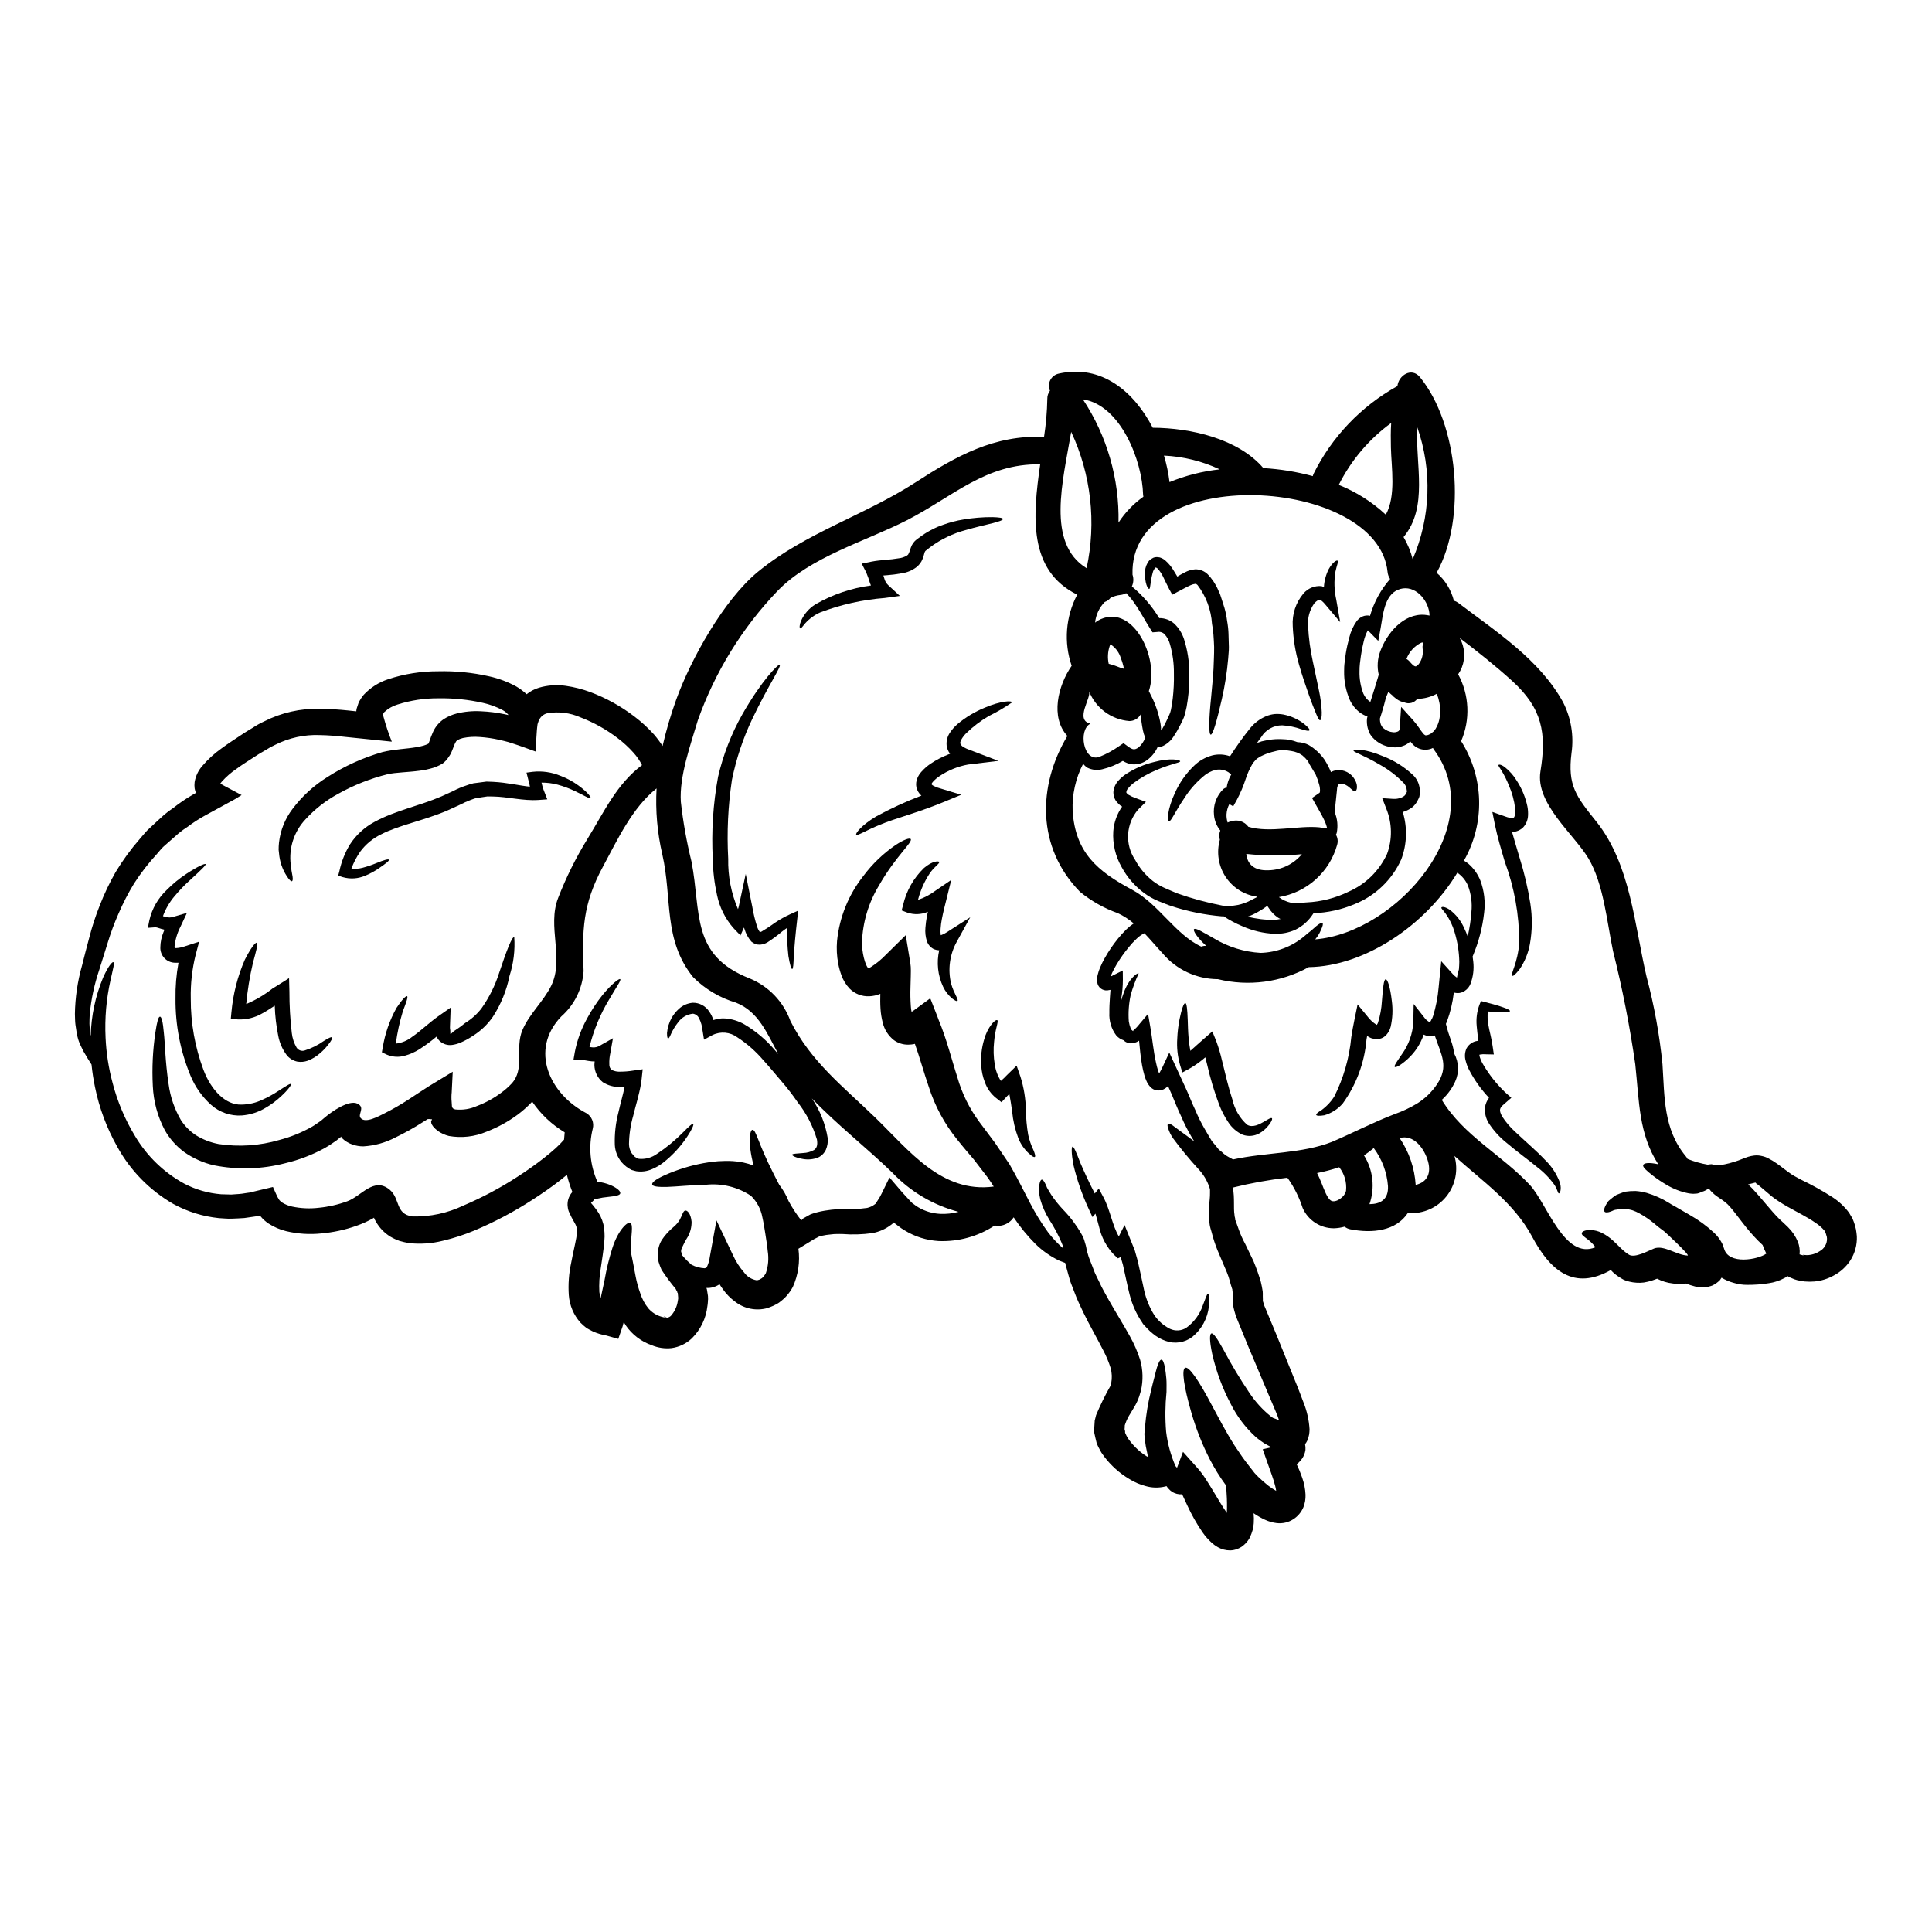 <?xml version="1.0" encoding="UTF-8"?>
<!-- Uploaded to: ICON Repo, www.svgrepo.com, Generator: ICON Repo Mixer Tools -->
<svg fill="#000000" width="800px" height="800px" version="1.1" viewBox="144 144 512 512" xmlns="http://www.w3.org/2000/svg">
 <g>
  <path d="m195.82 353.82-0.023-0.047c-0.074-0.27-0.168-0.555-0.219-0.848v0.004c-0.07-0.555-0.07-1.113 0-1.668 0.262-1.574 0.957-3.047 2.008-4.25 1.492-1.762 3.207-3.328 5.094-4.664 1.762-1.305 3.648-2.512 5.312-3.621 0.824-0.582 1.934-1.207 2.902-1.812v0.004c0.988-0.664 2.031-1.246 3.113-1.742 4.555-2.32 9.621-3.469 14.734-3.332 2.535 0 5.07 0.191 7.477 0.434l2.078 0.219c0.047-0.027 0.168 0 0.141-0.027s0-0.07 0.027-0.395h0.004c0-0.066 0.008-0.129 0.023-0.191l0.191-0.602c0.117-0.395 0.266-0.789 0.395-1.18v-0.004c0.367-0.695 0.805-1.355 1.305-1.965 1.781-1.906 4.016-3.328 6.496-4.133 4.254-1.41 8.711-2.117 13.191-2.102 4.566-0.117 9.129 0.332 13.582 1.344 2.5 0.551 4.906 1.453 7.152 2.68 0.992 0.578 1.918 1.266 2.754 2.055 0.961-0.773 2.059-1.355 3.234-1.715 2.328-0.688 4.777-0.859 7.176-0.504 2.203 0.32 4.363 0.871 6.449 1.641 4.18 1.57 8.113 3.742 11.664 6.449 1.902 1.438 3.664 3.055 5.262 4.828 0.816 0.953 1.566 1.965 2.246 3.023 0.957-4.152 2.156-8.242 3.598-12.25 3.891-10.797 12.652-26.539 21.738-33.98 12.629-10.316 28.164-14.879 41.723-23.648 10.75-6.953 20.891-12.629 34.031-12.027 0.512-3.332 0.805-6.699 0.867-10.07-0.02-0.785 0.23-1.551 0.703-2.172-0.402-0.914-0.367-1.957 0.094-2.84 0.457-0.879 1.293-1.508 2.266-1.703 11.301-2.535 19.926 4.781 24.875 14.348 10.098 0.051 22.656 2.902 29.324 10.703v-0.004c4.426 0.254 8.812 0.965 13.09 2.125 0.043-0.18 0.098-0.355 0.168-0.531 4.875-9.859 12.645-18 22.27-23.332 0.293-2.824 3.742-5.098 5.969-2.363 10.047 12.293 12.508 37.219 4.422 51.828l-0.004 0.004c2.246 1.938 3.84 4.516 4.566 7.391 0.414 0.125 0.809 0.32 1.156 0.578 10.047 7.633 21.547 15.023 27.777 26.328 2.117 4.148 2.902 8.844 2.246 13.453-1.09 8.66 1.23 11.52 6.57 18.188 9.082 11.375 10.098 27.363 13.309 41.082 2.031 7.613 3.441 15.383 4.227 23.223 0.578 8.695 0.215 17.219 6.184 24.402 0.18 0.211 0.336 0.445 0.457 0.699 1.727 0.695 3.523 1.207 5.359 1.523 0.223-0.059 0.449-0.09 0.676-0.098l0.363-0.027 0.438 0.121v0.004c0.133 0.031 0.266 0.07 0.395 0.121 0.238 0 0.484 0.023 0.746 0.023 0.859-0.043 1.711-0.176 2.539-0.395l0.531-0.121 0.82-0.238c0.555-0.168 1.18-0.34 1.668-0.531s0.988-0.395 1.496-0.582l1.016-0.363c0.527-0.16 1.07-0.273 1.617-0.34 0.695-0.082 1.398-0.031 2.078 0.145 0.582 0.121 1.141 0.324 1.664 0.605 0.777 0.391 1.52 0.84 2.227 1.352 0.699 0.461 1.18 0.871 1.762 1.309s1.086 0.789 1.641 1.203c0.441 0.336 0.91 0.633 1.402 0.895l1.738 0.945v-0.004c2.852 1.363 5.613 2.902 8.266 4.613 1.68 1.094 3.152 2.477 4.352 4.082 0.316 0.508 0.625 1.016 0.918 1.547h-0.004c0.254 0.582 0.473 1.18 0.656 1.789l0.266 1.062c0.098 0.531 0.191 1.254 0.242 1.859v-0.004c0.094 2.269-0.512 4.516-1.742 6.426-1.102 1.68-2.617 3.051-4.394 3.984-1.566 0.871-3.293 1.41-5.074 1.574-0.852 0.074-1.707 0.074-2.559 0-0.414-0.031-0.828-0.094-1.23-0.191l-0.602-0.121-0.316-0.07-0.145-0.051-0.07-0.023-0.316-0.094h-0.023l-0.824-0.34-0.395-0.168-0.555-0.293c-0.074-0.023-0.098-0.07-0.168-0.094l-0.461 0.363-0.023 0.023-0.316 0.168c-0.684 0.367-1.402 0.668-2.148 0.891l-0.652 0.191-0.395 0.094-0.789 0.145 0.004 0.004c-0.992 0.176-1.992 0.297-2.996 0.363-0.945 0.074-1.91 0.098-2.879 0.098-1.211 0.008-2.414-0.172-3.574-0.531-1.129-0.301-2.211-0.766-3.211-1.375-0.129 0.227-0.273 0.441-0.434 0.652-0.59 0.602-1.285 1.094-2.055 1.449-0.633 0.23-1.293 0.383-1.965 0.453-0.484 0-0.965 0-1.449-0.023-0.395-0.047-0.723-0.141-1.109-0.191-0.832-0.211-1.645-0.477-2.441-0.785-1.172 0.195-2.371 0.188-3.543-0.027-1.426-0.16-2.809-0.586-4.082-1.254l-0.848 0.312h0.004c-0.555 0.223-1.129 0.395-1.719 0.508-0.629 0.164-1.277 0.254-1.934 0.266-1.293 0.031-2.586-0.164-3.812-0.578l-0.098-0.051-0.395-0.145h-0.023l-0.023-0.023-0.121-0.07-0.266-0.145-0.555-0.34c-0.52-0.309-1.012-0.656-1.477-1.039-0.355-0.312-0.691-0.641-1.012-0.988-9.711 5.484-16.016 0.266-20.859-8.863-4.828-9.008-13.215-14.707-20.578-21.375v-0.004c1.082 3.707 0.285 7.707-2.129 10.723-2.414 3.016-6.144 4.664-9.996 4.418-0.07 0-0.145-0.023-0.215-0.023-3.148 4.781-9.395 5.461-15.242 4.328v0.004c-0.559-0.105-1.082-0.344-1.523-0.703-0.93 0.262-1.887 0.406-2.852 0.434-3.578 0.004-6.82-2.109-8.266-5.383-0.898-2.769-2.199-5.391-3.863-7.777-0.078-0.074-0.152-0.156-0.219-0.242-4.856 0.555-9.676 1.426-14.418 2.606 0.531 2.852 0.121 5.363 0.438 7.246h-0.004c0.012 0.27 0.059 0.535 0.145 0.789l0.074 0.395-0.074 0.047 0.121 0.215c0.238 0.723 0.531 1.453 0.789 2.199h-0.004c0.488 1.41 1.094 2.777 1.812 4.082 0.723 1.496 1.449 3.019 2.195 4.566 0.742 1.793 1.387 3.621 1.934 5.484 0.191 0.82 0.363 1.664 0.484 2.488 0.031 0.406 0.039 0.82 0.023 1.23-0.012 0.305-0.004 0.613 0.023 0.918-0.027 0.312 0.031 0.633 0.168 0.914 0.047 0.145 0.07 0.293 0.121 0.461 0.094 0.289 0.207 0.57 0.34 0.844 0.965 2.363 1.969 4.758 2.996 7.199 1.691 4.152 3.324 8.188 4.898 12.098 0.395 0.969 0.789 1.91 1.137 2.852 0.352 0.941 0.746 1.969 1.133 2.973h0.004c0.895 2.25 1.426 4.633 1.574 7.051-0.008 0.445-0.039 0.887-0.098 1.328-0.105 0.582-0.273 1.148-0.504 1.691-0.156 0.336-0.352 0.652-0.582 0.941 0.105 0.508 0.141 1.027 0.098 1.547-0.121 0.805-0.418 1.57-0.871 2.246-0.41 0.574-0.898 1.086-1.449 1.52 0.551 1.152 1.035 2.336 1.449 3.543 0.523 1.461 0.824 2.992 0.895 4.543 0.039 1.141-0.156 2.273-0.578 3.332-0.551 1.293-1.477 2.391-2.656 3.148-1.324 0.855-2.91 1.215-4.473 1.016-1.047-0.133-2.062-0.426-3.019-0.867-1.062-0.492-2.082-1.074-3.043-1.742 0.094 0.883 0.109 1.773 0.047 2.656-0.047 0.598-0.141 1.188-0.285 1.766-0.195 0.688-0.445 1.359-0.75 2.008l-0.145 0.266-0.074 0.145-0.023 0.023-0.316 0.461-0.094 0.117c-0.281 0.375-0.609 0.715-0.969 1.016-0.996 0.863-2.258 1.359-3.574 1.398-1.148 0.008-2.281-0.281-3.281-0.844-0.645-0.371-1.246-0.816-1.789-1.328-0.84-0.777-1.594-1.645-2.246-2.586-1.578-2.289-2.953-4.715-4.106-7.246-0.461-0.988-0.895-1.969-1.332-2.875v0.004c-0.961 0.082-1.922-0.164-2.727-0.703-0.316-0.203-0.602-0.457-0.844-0.746-0.207-0.199-0.387-0.43-0.531-0.676 0-0.016-0.012-0.027-0.027-0.027l-0.316 0.07 0.004 0.004c-1.75 0.438-3.586 0.395-5.312-0.121-1.492-0.398-2.918-1.016-4.231-1.836-2.609-1.547-4.891-3.59-6.715-6.016l-0.723-1.035c-0.238-0.438-0.504-0.922-0.746-1.379l-0.215-0.461-0.098-0.215-0.047-0.121-0.121-0.316-0.023-0.07-0.34-1.402-0.312-1.426-0.004 0.004c0-0.504 0.02-1.012 0.066-1.512 0.027-0.504 0.051-1.035 0.098-1.543l0.363-1.449c1.094-2.617 2.344-5.168 3.746-7.637 0.051-0.195 0.117-0.387 0.191-0.578l0.023-0.047 0.051-0.238c0.246-1.309 0.199-2.652-0.145-3.938-0.508-1.633-1.168-3.215-1.969-4.723-1.691-3.309-3.625-6.644-5.266-10.023-0.789-1.715-1.617-3.309-2.269-5.117-0.34-0.871-0.652-1.715-0.988-2.559-0.336-0.844-0.484-1.594-0.727-2.363-0.242-0.766-0.395-1.543-0.625-2.293-0.098-0.289-0.145-0.555-0.215-0.82-0.484-0.168-0.969-0.363-1.523-0.582h-0.004c-2.363-1.121-4.519-2.633-6.379-4.469-2.144-2.148-4.066-4.5-5.746-7.027-0.133 0.203-0.277 0.398-0.438 0.582-0.992 1.105-2.422 1.723-3.91 1.688-0.223-0.023-0.441-0.062-0.656-0.117-4.41 2.906-9.621 4.352-14.898 4.129-3.156-0.188-6.215-1.141-8.914-2.781-0.652-0.375-1.273-0.801-1.859-1.277l-0.789-0.602-0.094-0.098c-0.168-0.145-0.121-0.145-0.145-0.191l-0.051 0.047-0.07 0.074-0.652 0.531-0.004-0.004c-1.461 1.113-3.168 1.867-4.973 2.199-2.633 0.367-5.297 0.449-7.949 0.238-0.555-0.023-1.035 0-1.52 0s-0.895 0.027-1.426 0.098c-0.875 0.07-1.75 0.203-2.609 0.395l-0.484 0.121-0.508 0.266-0.531 0.27-0.266 0.121-0.699 0.434c-1.23 0.746-2.418 1.473-3.598 2.199h0.004c0.461 3.445-0.051 6.949-1.477 10.117-0.477 0.891-1.062 1.715-1.738 2.465-0.324 0.383-0.691 0.73-1.09 1.035l-0.578 0.461-0.145 0.121-0.395 0.266-0.047 0.023-0.215 0.121c-0.316 0.168-0.508 0.293-0.922 0.484-0.531 0.238-1.109 0.457-1.664 0.648-2.945 0.797-6.094 0.164-8.504-1.711-1.242-0.906-2.328-2.008-3.211-3.262-0.328-0.438-0.633-0.887-0.918-1.352-0.52 0.348-1.09 0.613-1.691 0.785-0.582 0.156-1.184 0.223-1.789 0.195 0.031 0.125 0.07 0.246 0.125 0.359 0.07 0.531 0.168 1.086 0.266 1.645l0.023 0.191v0.047l0.023 0.723v0.07l-0.023 0.121-0.023 0.531-0.004 0.008c-0.016 0.363-0.055 0.727-0.121 1.086-0.352 3.25-1.809 6.277-4.129 8.578-1.48 1.402-3.363 2.305-5.383 2.582-1.77 0.188-3.555-0.07-5.199-0.75-2.828-0.98-5.266-2.84-6.953-5.312-0.184-0.273-0.352-0.555-0.508-0.848-0.094 0.414-0.191 0.789-0.312 1.18l-1.137 3.285-3.188-0.898v0.004c-1.188-0.207-2.344-0.555-3.453-1.035-0.582-0.293-1.18-0.582-1.762-0.945-0.57-0.438-1.109-0.914-1.617-1.422-1.809-2.023-2.898-4.59-3.094-7.297-0.195-2.871 0.016-5.758 0.629-8.57 0.457-2.465 1.039-4.832 1.352-6.598 0.074-0.406 0.125-0.816 0.145-1.23 0.047-0.672 0.023-0.746 0.047-0.988-0.074-0.59-0.273-1.16-0.578-1.668-0.598-1.004-1.133-2.043-1.594-3.113-0.379-1.008-0.438-2.109-0.168-3.152 0.207-0.75 0.586-1.445 1.109-2.023-0.586-1.48-1.07-3-1.449-4.543-0.555 0.461-1.109 0.918-1.664 1.355-2.465 1.934-4.977 3.644-7.477 5.262h-0.004c-4.906 3.184-10.09 5.926-15.484 8.188-2.66 1.109-5.406 2-8.211 2.66-2.953 0.75-6.019 0.961-9.051 0.625-0.832-0.148-1.656-0.344-2.465-0.578-0.848-0.301-1.664-0.68-2.441-1.137-1.57-0.973-2.875-2.324-3.789-3.934l-0.316-0.555-0.047-0.117-0.098-0.203c-0.07-0.168-0.023-0.07-0.047-0.141 0 0 0.023-0.121-0.023-0.074-0.035 0.039-0.078 0.07-0.121 0.098-1.457 0.828-2.984 1.523-4.566 2.074-2.996 1.059-6.109 1.73-9.273 2.008-3.121 0.328-6.273 0.121-9.324-0.605-1.664-0.406-3.25-1.094-4.684-2.027-0.789-0.531-1.5-1.176-2.102-1.91-0.047-0.059-0.078-0.121-0.098-0.191-0.238 0.023-0.672 0.145-0.988 0.191-1.086 0.145-2.148 0.316-3.211 0.461-1.137 0.094-2.269 0.117-3.383 0.168-1.109 0.051-2.246-0.098-3.356-0.145h-0.004c-4.227-0.43-8.324-1.703-12.051-3.742-6.254-3.598-11.402-8.848-14.879-15.172-2.785-4.93-4.777-10.27-5.902-15.816-0.41-1.973-0.715-3.965-0.918-5.969-0.625-0.992-1.352-2.125-2.172-3.574-0.293-0.629-0.629-1.254-0.941-1.969-0.328-0.77-0.578-1.57-0.75-2.391-0.141-0.848-0.266-1.711-0.395-2.609-0.129-0.898-0.098-1.836-0.145-2.82l-0.004-0.004c0.066-4.379 0.707-8.734 1.91-12.949 0.602-2.363 1.18-4.723 1.91-7.363 0.727-2.848 1.641-5.648 2.727-8.379 1.184-3.074 2.598-6.055 4.227-8.914 1.887-3.133 4.043-6.09 6.449-8.844 0.629-0.723 1.23-1.473 1.91-2.195l2.172-2.031c0.75-0.672 1.5-1.375 2.246-2.051 0.789-0.68 1.617-1.309 2.488-1.883 1.68-1.328 3.457-2.531 5.312-3.598l0.555-0.316 0.145-0.094 0.023-0.027 0.121-0.07c0-0.023-0.07-0.047-0.098-0.094l0.004-0.004c-0.055-0.023-0.098-0.062-0.129-0.113zm160.93 113.18c-0.031 0.004-0.066 0.012-0.094 0.023l0.395-0.238 0.824-0.461 0.82-0.457c0.34-0.145 0.676-0.242 1.016-0.367h-0.004c1.215-0.363 2.457-0.629 3.719-0.785 0.578-0.098 1.254-0.168 1.934-0.215 0.676-0.047 1.277-0.074 1.887-0.074l-0.004-0.004c2.188 0.094 4.379-0.008 6.547-0.309 0.746-0.168 1.449-0.496 2.051-0.969l0.191-0.145 0.531-0.82c0.414-0.598 0.777-1.23 1.086-1.887 0.699-1.402 1.379-2.824 2.078-4.25 1.473 1.664 3.066 3.695 4.637 5.312l1.207 1.305h0.004c0.191 0.199 0.41 0.371 0.652 0.508 0.375 0.312 0.781 0.586 1.207 0.82 1.738 1.016 3.691 1.594 5.699 1.691 1.645 0.082 3.293-0.098 4.879-0.531-6.695-1.766-12.77-5.363-17.535-10.383-6.715-6.523-14.656-12.707-21.324-19.68 2.152 3.168 3.586 6.769 4.203 10.551 0.086 1.039-0.082 2.082-0.484 3.043-0.422 0.918-1.16 1.656-2.078 2.078-1.254 0.488-2.613 0.625-3.938 0.395-2.004-0.34-2.973-0.895-2.926-1.133 0.051-0.316 1.18-0.293 2.949-0.461 0.992-0.039 1.961-0.309 2.828-0.789 0.789-0.531 1.016-1.355 0.789-2.801h-0.004c-1.066-3.586-2.805-6.938-5.117-9.883-1.289-1.887-2.688-3.703-4.184-5.434-1.641-1.91-3.211-3.84-4.902-5.699-2-2.344-4.324-4.387-6.906-6.066-1.898-1.402-4.422-1.633-6.543-0.602l-2.269 1.23-0.395-2.465-0.004 0.004c-0.098-1.113-0.406-2.195-0.914-3.191-0.293-0.66-0.902-1.125-1.617-1.23-1.582 0.168-3.012 1.004-3.938 2.297-0.742 0.934-1.367 1.953-1.863 3.039-0.34 0.824-0.602 1.254-0.789 1.23-0.184-0.023-0.293-0.531-0.293-1.449l0.004 0.004c0.121-1.398 0.531-2.758 1.211-3.988 0.512-0.898 1.164-1.715 1.93-2.41 1.023-0.945 2.332-1.516 3.723-1.621 1.75-0.016 3.383 0.867 4.328 2.344 0.477 0.691 0.852 1.449 1.113 2.246 0.973-0.352 2.008-0.5 3.043-0.434 1.82 0.129 3.586 0.668 5.168 1.574 3.016 1.789 5.719 4.066 7.992 6.738 0.363 0.395 0.652 0.789 0.992 1.133-2.926-5.434-5.312-11.328-11.211-13.621l0.004-0.004c-4.297-1.27-8.207-3.594-11.375-6.762-7.992-9.902-5.484-20.816-8.164-32.531-1.336-5.727-1.848-11.613-1.52-17.484-6.426 5.074-10.387 13.645-14.168 20.652-5.461 10.066-5.582 16.953-5.172 27.824l-0.004-0.004c-0.316 4.606-2.438 8.902-5.902 11.953-8.551 8.887-3.094 20.602 6.668 25.652 1.402 0.848 2.082 2.519 1.664 4.106-1.168 4.691-0.734 9.641 1.234 14.055 1.184 0.129 2.344 0.422 3.449 0.871 1.934 0.848 2.731 1.691 2.609 2.223s-1.328 0.723-3.148 0.918c-1.008 0.086-2.008 0.25-2.992 0.484-0.273 0.074-0.559 0.113-0.844 0.117v0.121l-0.023 0.121-0.121 0.145-0.215 0.215-0.414 0.395c0.168 0.191 0.75 0.871 1.379 1.715l-0.004 0.004c0.902 1.168 1.551 2.508 1.91 3.938 0.164 0.723 0.262 1.457 0.289 2.195 0.051 0.703 0.043 1.406-0.027 2.102-0.191 2.68-0.625 4.902-0.941 7.246-0.371 2.121-0.504 4.277-0.391 6.426 0.078 0.531 0.199 1.059 0.359 1.574 0.363-1.594 0.699-3.211 1.016-4.723 0.496-2.871 1.184-5.703 2.062-8.48 1.547-4.902 4.156-7.223 4.805-6.668 0.789 0.578 0.168 2.996 0.027 7.293 0.395 1.738 0.82 4.109 1.352 6.883v0.004c0.293 1.52 0.703 3.012 1.234 4.469 0.457 1.449 1.188 2.805 2.148 3.984 0.914 1.051 2.113 1.812 3.453 2.199l0.555 0.145 0.145 0.047 0.047 0.027h0.062v-0.121c0-0.023-0.191-0.121-0.191-0.145 0-0.023 0.023-0.023 0.047-0.023l0.438 0.191 0.395 0.145h0.047c0.023 0 0.023-0.023 0.051-0.023h-0.004c0.348-0.066 0.668-0.238 0.918-0.484 0.965-1.086 1.594-2.43 1.812-3.863 0.023-0.191 0.07-0.395 0.098-0.602l0.023-0.242c-0.051-0.457-0.074-0.895-0.121-1.352v-0.004c-0.105-0.043-0.16-0.16-0.121-0.266-0.164-0.266-0.309-0.539-0.434-0.82-1.348-1.609-2.594-3.293-3.746-5.051-0.305-0.68-0.57-1.383-0.785-2.102-0.109-0.59-0.176-1.188-0.191-1.785-0.051-1.41 0.309-2.801 1.039-4.008 0.879-1.32 1.953-2.5 3.188-3.504 0.625-0.523 1.156-1.156 1.574-1.859 0.676-1.207 0.871-2.344 1.449-2.438 0.461-0.121 1.477 0.648 1.691 2.969 0.016 1.383-0.324 2.75-0.992 3.961-0.676 1.078-1.258 2.207-1.738 3.383-0.039 0.176-0.055 0.352-0.051 0.531 0.02 0.07 0.027 0.145 0.027 0.215 0.02 0.016 0.047 0.023 0.074 0.027 0 0.023 0.215 0.848 0.238 0.848v-0.004c0.125 0.105 0.23 0.227 0.316 0.363 0.66 0.738 1.371 1.434 2.125 2.078 1.066 0.539 2.234 0.852 3.426 0.918 0.652-0.098 0.531-0.215 0.723-0.555h0.004c0.344-0.777 0.57-1.602 0.676-2.441l1.762-9.688 4.398 9.25c0.746 1.648 1.73 3.18 2.922 4.543 0.797 1.113 2.004 1.863 3.356 2.078 0.184-0.016 0.363-0.059 0.531-0.121 0.031-0.035 0.082-0.043 0.125-0.023 0.168-0.07 0.484-0.293 0.746-0.434l0.023-0.027 0.168-0.168v-0.004c0.129-0.086 0.238-0.199 0.316-0.332 0.188-0.25 0.359-0.516 0.508-0.789 0.637-1.867 0.809-3.867 0.496-5.816-0.121-1.473-0.395-2.996-0.629-4.566-0.145-0.82-0.266-1.617-0.395-2.438-0.129-0.82-0.27-1.309-0.395-1.969v0.004c-0.391-2.168-1.445-4.16-3.019-5.699-3.539-2.359-7.801-3.394-12.027-2.922-4.133 0.07-7.656 0.484-10.121 0.555-2.465 0.07-3.914-0.098-4.035-0.652-0.121-0.555 1.016-1.402 3.309-2.441h0.004c3.273-1.465 6.707-2.535 10.234-3.188 2.574-0.508 5.207-0.695 7.828-0.555 1.887 0.113 3.742 0.508 5.512 1.18-1.715-6.449-0.895-9.539-0.316-9.469 0.988-0.047 1.426 3.434 5.484 11.414 0.484 0.988 1.039 2.027 1.617 3.148 1.023 1.32 1.863 2.777 2.488 4.328 0.969 1.801 2.09 3.512 3.356 5.117zm85.02-145.79c0-0.023 0.023-0.023 0.074-0.047-0.18-0.918-0.441-1.816-0.789-2.684-0.402-1.406-1.258-2.637-2.438-3.5-0.531-0.27-0.27-0.395-0.559 0.289-0.488 1.496-0.574 3.098-0.238 4.641 0.941 0.23 1.863 0.539 2.754 0.914 0.383 0.176 0.781 0.305 1.191 0.387zm184.5 154.35c1.219-0.68 1.957-1.984 1.906-3.383-0.051-0.121 0-0.121-0.027-0.316l-0.312-1.062c-0.074-0.191-0.121-0.215-0.121-0.34v0.004c-0.094-0.109-0.172-0.23-0.238-0.363-0.695-0.801-1.5-1.5-2.394-2.074-2.148-1.5-4.828-2.801-7.477-4.301-0.676-0.395-1.355-0.789-2.027-1.23-0.73-0.457-1.434-0.957-2.102-1.496-1.039-0.895-2.078-1.762-3.07-2.609-0.992-0.848-1.426-0.965-1.035-0.988 0 0 0-0.051-0.219 0l-0.746 0.191-1.133 0.289c0.34 0.34 0.699 0.676 1.039 1.016 2.656 2.801 4.926 5.867 7.219 8.141 0.629 0.602 1.477 1.332 2.363 2.223h-0.008c1.105 1.082 1.973 2.383 2.559 3.812 0.426 1.059 0.582 2.203 0.461 3.336l0.117 0.047 0.871 0.242h0.023v-0.219l0.27 0.098c0.191 0.027 0.383 0.043 0.578 0.047 0.406 0.008 0.812-0.031 1.207-0.117 0.82-0.164 1.602-0.484 2.297-0.945zm-14.168 0.676c-0.395-0.789-0.723-1.594-0.992-2.293-0.34-0.316-0.723-0.723-1.156-1.109-3.238-3.234-5.289-6.477-7.414-8.938-1.934-2.293-3.742-2.414-5.606-4.828-0.508 0-0.988 0.508-1.473 0.629-0.484 0.121-1.086 0.504-1.691 0.602l-1.062 0.07-0.004-0.004c-0.398-0.016-0.793-0.055-1.184-0.117-2.062-0.406-4.039-1.164-5.844-2.246-1.242-0.719-2.438-1.52-3.578-2.391-1.762-1.379-2.852-2.32-2.629-2.879 0.219-0.555 1.574-0.723 3.984-0.191-5.191-8.09-5.023-16.566-6.086-26.492-1.449-10.102-3.418-20.125-5.902-30.023-1.594-7.586-2.488-17.875-6.547-24.59-3.859-6.422-14.078-14.516-12.68-23.02 1.664-10.168 0.457-16.734-7.516-23.98-4.445-4.035-9.129-7.731-13.887-11.375h0.004c1.348 2.375 1.562 5.231 0.578 7.777-0.262 0.656-0.59 1.277-0.988 1.859 2.969 5.469 3.258 12 0.789 17.711 2.984 4.715 4.633 10.152 4.766 15.73 0.133 5.578-1.258 11.086-4.019 15.938 0.43 0.262 0.84 0.551 1.23 0.867 1.371 1.203 2.438 2.711 3.117 4.398 1.027 2.75 1.367 5.707 0.992 8.617-0.441 3.883-1.434 7.68-2.945 11.281-0.031 0.086-0.062 0.164-0.098 0.246 0.051 0.434 0.121 0.867 0.168 1.328v-0.004c0.23 2-0.016 4.023-0.727 5.906-0.293 0.758-0.816 1.41-1.492 1.859-0.449 0.312-0.961 0.512-1.5 0.578-0.48 0.051-0.965 0.008-1.426-0.121-0.305 2.633-0.918 5.223-1.836 7.707-0.074 0.191-0.191 0.395-0.27 0.602h0.004c0.379 1.516 0.84 3.008 1.375 4.473 0.391 1.098 0.668 2.231 0.824 3.383 1.246 2.293 1.344 5.039 0.266 7.414-0.793 1.746-1.914 3.32-3.309 4.637-0.074 0.094-0.168 0.145-0.242 0.238 5.82 9.539 15.742 14.445 23.309 22.512 4.566 4.902 9.18 20 17.414 16.531-0.578-0.777-1.262-1.465-2.027-2.051-0.945-0.723-1.668-1.18-1.617-1.668 0.047-0.395 0.82-0.895 2.391-0.844h-0.004c0.996 0.043 1.977 0.289 2.875 0.723 1.152 0.574 2.215 1.312 3.148 2.199 0.992 0.895 1.91 1.91 2.824 2.68 0.414 0.363 0.855 0.688 1.328 0.969 1.574 0.895 5.074-1.062 6.598-1.668 2.633-1.012 6.016 1.785 8.91 1.863 0.723 0-5.844-6.137-6.231-6.422-0.461-0.363-0.918-0.699-1.379-1.039s-0.941-0.789-1.18-0.969v-0.004c-1.254-1.047-2.602-1.969-4.031-2.754-0.562-0.316-1.152-0.578-1.762-0.789-0.559-0.191-1.039-0.215-1.574-0.395-0.484 0.023-0.945 0-1.426-0.023-0.391 0.094-0.785 0.168-1.18 0.219-0.414 0.027-0.816 0.141-1.184 0.336-0.309 0.141-0.633 0.254-0.965 0.34-0.555 0.121-0.941 0.094-1.109-0.121s-0.168-0.602 0.047-1.133v-0.004c0.117-0.32 0.273-0.629 0.461-0.914 0.211-0.441 0.523-0.824 0.918-1.113 0.527-0.457 1.082-0.879 1.664-1.258 0.676-0.289 1.449-0.578 2.293-0.871h0.004c0.934-0.137 1.879-0.203 2.824-0.191 1.008 0.066 2 0.234 2.973 0.508 2.066 0.609 4.039 1.496 5.867 2.633 0.602 0.363 0.941 0.602 1.332 0.789 0.391 0.184 0.867 0.508 1.305 0.75 0.941 0.555 1.91 1.109 2.922 1.688h-0.004c2.328 1.316 4.492 2.902 6.449 4.727 0.699 0.66 1.301 1.418 1.789 2.246 0.164 0.262 0.309 0.535 0.434 0.816 0.145 0.363 0.27 0.746 0.395 1.113 1.191 4.367 9.02 2.918 11.191 1.324zm-78.168-90.516c0.246-2.367-0.062-4.758-0.902-6.988-0.582-1.402-1.566-2.602-2.824-3.453-8.402 13.938-24.512 24.797-39.359 25.02h-0.004c-7.352 4.039-15.953 5.18-24.102 3.188-5.644-0.02-10.996-2.519-14.637-6.832-1.621-1.738-3.188-3.625-4.879-5.387l0.023 0.074c-0.793 0.379-1.512 0.895-2.125 1.52-0.719 0.676-1.387 1.402-2.004 2.176-1.188 1.438-2.262 2.961-3.215 4.559-0.434 0.719-0.828 1.461-1.18 2.219-0.094 0.27-0.215 0.508-0.316 0.746-0.023 0.074 0.027 0.145 0.074 0.121h0.094c0.051-0.023 0.395-0.191 0.555-0.293l2.418-1.203 0.023 2.488v0.004c-0.008 1.668-0.152 3.332-0.434 4.973-0.02 0.266-0.051 0.527-0.098 0.789 0.203-0.762 0.445-1.512 0.723-2.246 1.426-4.059 3.84-5.555 3.988-5.215v-0.004c-0.867 1.863-1.578 3.793-2.125 5.773-0.488 2.277-0.652 4.609-0.484 6.934 0.105 0.645 0.273 1.273 0.508 1.883 0.07 0.293 0.395 0.508 0.629 0.699 0.004-0.105 0.055-0.203 0.145-0.262 0.566-0.473 1.074-1.008 1.523-1.598l2.293-2.707 0.602 3.457c0.555 3.211 0.789 6.207 1.5 9.418 0.16 0.777 0.359 1.543 0.602 2.297 0.066 0.203 0.148 0.406 0.246 0.602 0.289-0.48 0.578-1.062 0.867-1.641l1.816-3.891 1.762 3.816c0.871 1.859 1.734 3.766 2.629 5.699s1.621 3.914 2.539 5.797l-0.004 0.004c0.711 1.703 1.531 3.356 2.465 4.949 0.457 0.789 0.918 1.543 1.352 2.316l0.34 0.555 0.168 0.289 0.098 0.121 0.895 1.062 0.848 1.062-0.004 0.004c0.277 0.246 0.566 0.48 0.867 0.699 0.52 0.523 1.113 0.961 1.762 1.305 0.414 0.219 0.789 0.438 1.18 0.652 8.66-1.91 18.332-1.52 26.277-4.684l0.168-0.074c5.559-2.391 10.727-5.094 16.402-7.269h0.004c2.07-0.73 4.062-1.668 5.941-2.805 2.094-1.309 3.887-3.043 5.262-5.094 3.211-4.781 1.137-7.754-0.602-12.945-0.262 0.105-0.539 0.168-0.824 0.195-0.723 0.059-1.449-0.086-2.102-0.414-0.844 2.481-2.309 4.711-4.25 6.473-1.883 1.715-3.188 2.344-3.43 2.078-0.238-0.266 0.602-1.426 1.91-3.356 1.801-2.488 2.848-5.438 3.019-8.504l0.094-4.805 2.973 3.789c0.348 0.449 0.793 0.805 1.309 1.039 0.094 0.047 0.094 0.047 0.047 0h-0.047c0.086-0.098 0.164-0.203 0.238-0.312 0.047-0.07 0.094-0.168 0.145-0.266 0.004-0.039-0.004-0.082-0.023-0.121h0.094c0.156-0.285 0.289-0.586 0.395-0.895 0.762-2.469 1.258-5.008 1.477-7.582 0.07-0.824 0.145-1.617 0.238-2.418l0.461-4.562 3.043 3.383c0.336 0.359 0.707 0.68 1.109 0.965 0.098-0.555 0.27-1.277 0.531-2.219 0.047-0.652 0.098-1.309 0.098-1.91h0.004c-0.051-2.695-0.473-5.371-1.258-7.949-0.492-1.711-1.27-3.324-2.293-4.781-0.652-0.965-1.355-1.496-1.18-1.738 0.172-0.242 0.918-0.238 2.223 0.629 1.668 1.273 2.981 2.953 3.812 4.875 0.344 0.711 0.652 1.438 0.918 2.176 0.496-2.121 0.824-4.277 0.98-6.449zm-8.215-52.82c-0.004-1.727-0.32-3.438-0.941-5.051-1.594 0.871-3.375 1.336-5.191 1.355-0.785 1.074-2.207 1.465-3.434 0.938-0.707-0.129-1.379-0.418-1.965-0.84-0.031-0.027-0.066-0.055-0.102-0.074-0.023 0-0.047-0.023-0.07-0.047-0.25-0.18-0.492-0.375-0.723-0.582-0.062-0.055-0.109-0.117-0.145-0.191-0.434-0.332-0.836-0.695-1.211-1.09-0.191 0.461-0.395 0.992-0.648 1.574-0.34 1.355-0.699 2.754-1.18 4.227l-0.395 1.23c0 0.098-0.023 0.191-0.023 0.27 0.008 0.426 0.082 0.852 0.215 1.258 0.035 0.066 0.059 0.141 0.074 0.215 0.047 0.094 0.168 0.293 0.242 0.395l0.07 0.145 0.047 0.047 0.215 0.242 0.004 0.004c0.734 0.645 1.656 1.043 2.633 1.133 0.418 0.035 0.84-0.031 1.23-0.195 0.234-0.086 0.41-0.285 0.461-0.531 0.047-0.098 0.047-0.27 0.094-0.395v-0.531l0.34-5.074 3.188 3.543c1.18 1.309 1.969 2.703 2.633 3.481 0.16 0.215 0.367 0.387 0.605 0.508 0.27 0.031 0.543-0.012 0.789-0.121 0.27-0.113 0.531-0.246 0.785-0.395 0.102-0.113 0.219-0.219 0.34-0.312 0.395-0.215 0.555-0.602 0.824-0.941 0.449-0.758 0.773-1.582 0.961-2.441 0.086-0.594 0.184-1.18 0.277-1.75zm-33.16 60.043c21.582-1.738 46.492-30.191 31.348-50.422-0.062-0.098-0.121-0.199-0.168-0.309-1.883 0.934-4.164 0.453-5.512-1.16-0.191-0.191-0.316-0.395-0.484-0.578l0.004-0.004c-0.445 0.449-0.969 0.812-1.547 1.062-1.059 0.457-2.215 0.625-3.356 0.48-1.949-0.195-3.758-1.105-5.074-2.559l-0.461-0.578-0.094-0.145-0.145-0.215-0.023-0.051-0.023-0.047-0.098-0.238-0.215-0.484-0.238-0.723-0.004-0.004c-0.215-0.828-0.281-1.688-0.199-2.535 0.027-0.191 0.098-0.363 0.121-0.559h0.004c-0.777-0.262-1.508-0.652-2.152-1.16-1.102-0.875-1.977-2.004-2.559-3.285-1.02-2.387-1.523-4.961-1.473-7.559l0.023-1.16c0.023-0.578 0.074-0.848 0.121-1.254 0.07-0.746 0.191-1.473 0.293-2.219l-0.004-0.004c0.23-1.449 0.547-2.887 0.941-4.301 0.371-1.539 1.027-3 1.934-4.297 0.348-0.465 0.793-0.852 1.305-1.133 0.473-0.262 1.004-0.398 1.547-0.395 0.234-0.008 0.473 0.027 0.699 0.098 1.035-3.602 2.848-6.934 5.312-9.758 0.004-0.027-0.004-0.055-0.023-0.074-0.348-0.527-0.562-1.133-0.629-1.762-2.488-25.43-68.594-29.148-67.602 0.676 0.34 1.023 0.277 2.137-0.168 3.117 2.863 2.379 5.312 5.219 7.246 8.402 1.43-0.023 2.82 0.473 3.91 1.402 1.227 1.137 2.141 2.566 2.656 4.156 0.934 2.926 1.406 5.981 1.402 9.051 0.051 2.414-0.094 4.832-0.438 7.219-0.145 1.176-0.371 2.34-0.676 3.481-0.16 0.645-0.395 1.27-0.699 1.863-0.215 0.457-0.457 0.941-0.699 1.402l-0.004-0.004c-0.484 0.969-1.031 1.902-1.641 2.801-0.691 1.082-1.668 1.953-2.824 2.516-0.445 0.188-0.922 0.277-1.402 0.262-0.602 1.344-1.531 2.516-2.703 3.406-1.188 0.906-2.672 1.328-4.156 1.18-0.844-0.129-1.648-0.434-2.363-0.895-1.703 1.016-3.555 1.766-5.484 2.223-1.293 0.32-2.66 0.184-3.863-0.395-0.457-0.277-0.855-0.637-1.18-1.062-1.996 3.859-2.957 8.172-2.781 12.512 0.723 11.059 6.594 15.965 15.742 20.859 7.086 3.793 11.414 11.836 18.328 15.074l0.004 0.004c0.426-0.152 0.879-0.223 1.332-0.199-2.512-2.266-3.543-4.082-3.238-4.422 0.438-0.434 2.32 0.789 5.363 2.492v0.004c3.731 2.238 7.949 3.539 12.293 3.789 4.266-0.121 8.359-1.688 11.617-4.445 0.625-0.555 1.23-1.039 1.762-1.449 0.555-0.484 1.012-0.895 1.402-1.23 0.82-0.652 1.352-0.945 1.594-0.789 0.242 0.156 0.094 0.789-0.34 1.738l0.004 0.004c-0.246 0.578-0.535 1.137-0.871 1.668-0.211 0.266-0.48 0.602-0.695 0.918zm26.617 65.066c3.117-0.723 4.328-3.211 3.07-6.859-1.062-3.09-3.719-6.57-7.32-5.555h-0.004c2.504 3.684 3.969 7.969 4.25 12.414zm2.394-151.07c0.434 0.051 0.848 0.098 1.277 0.191-0.07-3.598-3.234-7.727-7.086-7.195-0.418 0.062-0.82 0.176-1.211 0.34-3.719 1.449-4.059 6.906-4.66 10.168l-0.629 3.406-2.559-2.606c-0.074-0.074-0.145-0.121-0.215-0.195v-0.008c-0.492 0.93-0.859 1.922-1.086 2.949-0.324 1.281-0.574 2.582-0.754 3.891-0.094 0.676-0.168 1.355-0.266 2.055h0.004c-0.043 0.301-0.066 0.609-0.074 0.914l-0.023 1.039c-0.051 2.016 0.293 4.023 1.012 5.906 0.387 0.91 1.031 1.684 1.859 2.223 0.75-2.246 1.379-4.449 2.008-6.477 0.07-0.27 0.145-0.508 0.215-0.746-0.477-2.047-0.34-4.188 0.395-6.16 1.738-4.769 6.137-10.129 11.789-9.699zm-0.484 7.871h-0.004c-0.012-0.188-0.012-0.375 0-0.559-0.145 0.012-0.289 0.039-0.434 0.074-1.805 0.879-3.207 2.418-3.914 4.297 0.293 0.168 0.559 0.379 0.785 0.629 0.531 0.625 1.18 1.402 1.715 1.352 0.273-0.172 0.523-0.371 0.75-0.602 0.898-1.215 1.262-2.738 1.016-4.227-0.039-0.332-0.008-0.668 0.082-0.984zm-2.703-22.609h-0.004c4.781-11.102 5.215-23.594 1.207-35-0.508 9.977 2.992 21.16-3.625 29.125v0.004c1.078 1.824 1.895 3.797 2.418 5.852zm-7.125-11.809c2.754-4.977 1.473-12.508 1.352-17.773-0.047-2.195-0.07-4.371 0.074-6.523h-0.004c-5.871 4.281-10.637 9.906-13.891 16.402 4.606 1.84 8.832 4.516 12.465 7.894zm-4.328 182.72c2.801-0.023 5.074-1.133 4.902-4.805l-0.004-0.004c-0.273-3.637-1.582-7.125-3.766-10.047-0.828 0.688-1.691 1.332-2.586 1.934 2.422 3.863 2.957 8.617 1.453 12.922zm-6.207-3.598h-0.004c0.219-2.219-0.43-4.434-1.812-6.184-1.922 0.637-3.883 1.152-5.867 1.543 0.457 0.922 0.871 1.84 1.23 2.777 0.578 1.402 1.449 4.012 2.535 4.566 1.164 0.602 3.602-0.941 3.918-2.703zm-18.359 60.613h-0.004c0.207 0.078 0.41 0.164 0.605 0.266-0.191-0.625-0.438-1.277-0.699-1.906-0.789-1.863-1.594-3.769-2.418-5.703-1.637-3.879-3.328-7.887-5.07-12.027-0.992-2.441-1.969-4.856-2.949-7.223-0.121-0.316-0.238-0.555-0.363-0.945l-0.395-1.375h0.004c-0.266-0.91-0.379-1.855-0.336-2.801v-0.969c0-0.215 0.023-0.434 0.023-0.648-0.094-0.309-0.152-0.625-0.172-0.945v-0.117l-0.07-0.215c-0.508-1.453-0.723-2.777-1.355-4.277-0.676-1.594-1.332-3.141-1.969-4.637l0.004-0.004c-0.715-1.582-1.312-3.211-1.789-4.879-0.215-0.789-0.395-1.523-0.629-2.246l-0.07-0.293-0.023-0.07-0.051-0.238c-0.023-0.09-0.039-0.18-0.047-0.27l-0.094-0.723h-0.004c-0.086-0.469-0.129-0.945-0.121-1.426-0.027-1.555 0.047-3.113 0.219-4.66 0.059-0.578 0.082-1.156 0.074-1.738v-0.824l-0.121-0.484c-0.629-1.887-1.668-3.609-3.043-5.043-2.356-2.574-4.574-5.266-6.644-8.07-0.555-0.801-0.988-1.676-1.281-2.606-0.215-0.652-0.215-1.062-0.023-1.18 0.191-0.117 0.578-0.023 1.133 0.34 0.555 0.363 1.309 1.016 2.246 1.664 0.941 0.648 2.148 1.574 3.574 2.633-0.238-0.395-0.508-0.848-0.789-1.277l0.004-0.004c-0.996-1.695-1.883-3.457-2.656-5.266-0.969-2.004-1.715-3.961-2.539-5.902-0.336-0.746-0.672-1.473-0.988-2.223v-0.004c-0.34 0.355-0.738 0.648-1.18 0.871-0.578 0.277-1.227 0.371-1.859 0.266-0.574-0.098-1.105-0.371-1.523-0.785-0.5-0.484-0.891-1.066-1.156-1.711-0.211-0.473-0.391-0.957-0.531-1.453-0.258-0.891-0.469-1.793-0.629-2.703-0.395-2.246-0.602-4.469-0.789-6.5-0.363 0.242-0.762 0.434-1.18 0.559-0.758 0.246-1.586 0.176-2.293-0.191-0.234-0.129-0.445-0.293-0.633-0.484-0.738-0.242-1.406-0.676-1.926-1.258-1.312-1.73-1.965-3.871-1.84-6.035-0.023-1.254 0.051-2.609 0.145-4.035 0.047-0.652 0.098-1.332 0.145-2.031l-0.824 0.145h0.004c-1.301 0.121-2.473-0.789-2.68-2.078-0.117-0.727-0.066-1.469 0.145-2.172 0.141-0.598 0.336-1.18 0.578-1.738 0.371-0.898 0.797-1.77 1.281-2.606 1.012-1.805 2.176-3.516 3.481-5.117 0.719-0.895 1.492-1.742 2.316-2.539 0.582-0.547 1.203-1.047 1.863-1.496-1.27-1.082-2.676-1.988-4.18-2.703-3.66-1.301-7.07-3.219-10.074-5.676-11.473-11.766-11.277-28.016-3.332-41.301-4.562-4.953-2.512-13.312 1.137-18.598-2.129-6.219-1.598-13.035 1.473-18.848-13.02-6.445-11.809-20.699-9.809-34.539-14.465-0.238-23.137 8.574-35.309 14.809-10.988 5.625-25.527 9.66-34.297 18.738h-0.004c-9.375 9.797-16.566 21.469-21.109 34.246-1.934 6.523-4.953 14.832-4.516 21.648v-0.004c0.594 5.34 1.535 10.633 2.828 15.848 2.633 13.617-0.293 24.828 15.48 30.984 4.992 2.074 8.883 6.152 10.727 11.234 5.434 10.797 13.984 17.391 22.461 25.586 8.98 8.699 17.582 20.145 31.422 18.309-0.508-0.789-1.016-1.574-1.574-2.363-1.18-1.543-2.418-3.148-3.695-4.805-1.426-1.688-2.945-3.43-4.367-5.238h-0.004c-3.387-4.168-5.961-8.938-7.582-14.059-1.332-3.859-2.363-7.703-3.672-11.375l-0.145 0.074h-0.004c-0.539 0.105-1.09 0.16-1.641 0.164-1.34 0.012-2.652-0.402-3.742-1.18-1.508-1.176-2.562-2.828-2.996-4.688-0.305-1.188-0.5-2.398-0.578-3.621-0.098-1.402-0.074-2.703-0.051-3.988-0.918 0.391-1.902 0.613-2.898 0.652-1.969 0.098-3.883-0.652-5.266-2.055-0.949-1.016-1.684-2.211-2.148-3.523-0.371-1.004-0.652-2.039-0.848-3.094-0.371-1.965-0.477-3.973-0.312-5.965 0.629-6.297 3.051-12.281 6.981-17.246 2.371-3.18 5.25-5.945 8.523-8.184 2.344-1.547 3.719-1.91 4.012-1.617 0.648 0.848-3.938 4.469-8.477 12.461-2.707 4.5-4.231 9.617-4.422 14.867-0.008 1.391 0.156 2.777 0.484 4.129 0.156 0.676 0.375 1.336 0.648 1.969 0.137 0.301 0.305 0.586 0.508 0.848 0.047-0.023 0.145-0.047 0.215-0.07h0.004c0.246-0.109 0.48-0.242 0.699-0.395 1.359-0.887 2.617-1.926 3.742-3.094l5.289-5.215 1.207 7.34h0.004c0.105 0.688 0.156 1.383 0.145 2.078l-0.023 1.496c-0.023 0.945-0.047 1.863-0.074 2.801-0.066 1.734-0.031 3.465 0.098 5.191 0.027 0.473 0.09 0.941 0.195 1.402 0.191-0.117 0.395-0.266 0.602-0.395l4.348-3.188 1.887 4.828 0.312 0.848c2.223 5.336 3.481 10.652 4.981 15.242h-0.004c1.219 4.289 3.207 8.324 5.871 11.906 1.402 1.863 2.754 3.695 4.106 5.484 1.328 1.934 2.609 3.84 3.84 5.676 2.125 3.648 3.859 7.269 5.457 10.289l-0.004-0.004c1.387 2.695 2.977 5.281 4.762 7.731 1.176 1.555 2.512 2.981 3.984 4.25 0.004-0.184-0.004-0.367-0.023-0.555l-0.395-0.969 0.004 0.004c-0.883-2.09-1.953-4.09-3.191-5.988-1.066-1.703-1.891-3.547-2.441-5.481-0.176-0.762-0.297-1.535-0.363-2.316-0.043-0.52 0-1.043 0.121-1.547 0.145-0.848 0.363-1.277 0.629-1.332 0.27-0.051 0.602 0.34 0.965 1.113 0.215 0.34 0.34 0.895 0.629 1.352 0.293 0.457 0.578 0.945 0.918 1.523 0.957 1.426 2.031 2.766 3.215 4.012 1.844 1.898 3.441 4.023 4.758 6.324l0.508 0.918c0.188 0.48 0.348 0.973 0.48 1.477l0.219 0.746 0.117 0.531c0.055 0.359 0.129 0.715 0.223 1.062 0.191 0.555 0.363 1.355 0.531 1.715 0.289 0.723 0.578 1.473 0.867 2.219 0.289 0.746 0.559 1.547 0.898 2.223 0.34 0.676 0.672 1.379 1.012 2.078 0.605 1.398 1.5 2.875 2.316 4.394 1.691 3.019 3.672 6.16 5.699 9.785v0.004c1.121 1.992 2.035 4.098 2.731 6.277 0.754 2.652 0.828 5.449 0.215 8.137-0.145 0.508-0.293 1.016-0.457 1.523-0.297 0.879-0.676 1.73-1.137 2.535-0.395 0.699-0.789 1.328-1.156 1.934-0.57 0.859-1.035 1.785-1.379 2.754-0.043 0.176-0.102 0.344-0.168 0.508 0.012 0.164 0.012 0.324 0 0.484 0 0.145-0.047 0.293-0.047 0.484s0.094 0.34 0.141 0.531c0.016 0.145 0.016 0.289 0 0.434l0.145 0.293 0.191 0.434h0.004c0.07 0.117 0.133 0.234 0.191 0.359l0.363 0.578c1.18 1.664 2.644 3.102 4.328 4.254 0.266 0.195 0.551 0.363 0.848 0.508-0.074-0.395-0.168-0.789-0.242-1.203v-0.004c-0.262-1.09-0.457-2.195-0.582-3.309l-0.07-0.871-0.051-0.434v-0.484l0.023-0.191c0.027-0.461 0.074-0.945 0.121-1.402 0.273-3.297 0.816-6.57 1.621-9.781 0.293-1.281 0.605-2.441 0.871-3.457 0.266-1.016 0.438-1.836 0.652-2.512 0.434-1.379 0.82-2.148 1.207-2.148 0.391 0 0.699 0.789 0.965 2.242 0.121 0.727 0.238 1.645 0.34 2.731 0.098 1.086 0.047 2.269 0.047 3.621l-0.004 0.004c-0.355 3.492-0.387 7.012-0.094 10.512 0.383 3.137 1.223 6.203 2.488 9.102 0.125 0.152 0.254 0.297 0.395 0.434l1.594-4.223 3.793 4.25c0.875 0.98 1.656 2.031 2.344 3.148 0.648 0.992 1.277 2.031 1.91 3.07 1.156 1.934 2.344 3.938 3.574 5.723h-0.004c0.074-1.746 0.051-3.496-0.074-5.242-0.047-0.723-0.094-1.375-0.117-2.004-0.027-0.023-0.051-0.047-0.051-0.07-1.59-2.168-3.008-4.453-4.25-6.836-2.012-3.934-3.644-8.051-4.879-12.293-2.055-7.086-2.68-11.617-1.668-12.027 1.012-0.41 3.648 3.43 7.008 9.84 1.715 3.148 3.621 6.906 6.062 10.75 1.254 1.887 2.562 3.84 4.082 5.723 0.395 0.508 0.789 1.039 1.207 1.547 0.215 0.215 0.602 0.676 1.039 1.086 0.852 0.824 1.746 1.605 2.68 2.34 0.641 0.496 1.32 0.938 2.027 1.332-0.059-0.453-0.145-0.906-0.266-1.348-0.484-1.883-1.207-3.719-1.969-5.902l-1.332-3.766 2.32-0.531c-0.582-0.293-1.09-0.605-1.887-1.039l-1.086-0.746c-0.363-0.242-0.871-0.699-1.309-1.039l0.008-0.004c-2.641-2.434-4.824-5.32-6.445-8.523-2.258-4.242-3.938-8.77-5-13.453-0.699-3.309-0.723-5.219-0.191-5.359s1.574 1.375 3.148 4.223v-0.004c2.106 3.981 4.426 7.844 6.953 11.574 1.562 2.348 3.477 4.441 5.676 6.207 0.191 0.121 0.34 0.238 0.508 0.363 0.34 0.145 0.676 0.238 1.039 0.383zm-28.426-248.36h-0.004c4.254-1.746 8.734-2.883 13.309-3.379-4.641-2.172-9.664-3.41-14.781-3.648 0.699 2.297 1.191 4.652 1.477 7.035zm0.848 57.379c0.254-2.207 0.359-4.43 0.312-6.648 0.031-2.648-0.328-5.285-1.062-7.828-0.258-0.969-0.746-1.867-1.426-2.609-0.508-0.496-1.227-0.711-1.926-0.578l-1.258 0.094-0.504-0.789c-1.594-2.535-2.633-4.519-3.84-6.297l-0.004 0.004c-0.754-1.195-1.637-2.305-2.633-3.309-0.477 0.266-1.004 0.43-1.547 0.48-0.898 0.105-1.77 0.359-2.582 0.754-0.398 0.508-0.938 0.895-1.547 1.109-1.453 1.48-2.356 3.418-2.559 5.481 0.215-0.145 0.395-0.34 0.648-0.484 9.055-5.266 16.617 9.688 13.598 18.621l0.676 1.355h0.004c1.152 2.293 1.965 4.742 2.41 7.269 0.105 0.598 0.156 1.203 0.148 1.812 0.125-0.141 0.238-0.293 0.336-0.457 0.465-0.781 0.883-1.59 1.258-2.418 0.215-0.484 0.438-0.941 0.652-1.426 0.156-0.363 0.277-0.742 0.363-1.133 0.215-0.992 0.375-1.992 0.48-3.004zm-7.293 10.336c-0.277-0.617-0.48-1.266-0.609-1.93-0.316-1.594-0.484-2.996-0.602-4.203-0.613 1.062-1.742 1.727-2.973 1.738-4.809-0.371-8.98-3.469-10.723-7.969 0.824 1.617-3.938 7.707 0.395 8.66-3.285 1.594-1.91 10.234 2.316 8.816v-0.004c1.891-0.742 3.684-1.719 5.336-2.898l1.109-0.746 1.277 0.941c1.113 0.789 1.668 0.922 2.656 0.219h0.004c0.84-0.691 1.465-1.602 1.812-2.633zm-0.484-63.836v0.004c-0.039-0.184-0.062-0.371-0.078-0.559-0.215-8.934-5.902-23.742-15.965-25.262h0.004c6.402 9.672 9.695 21.07 9.445 32.668 1.742-2.68 3.981-5.008 6.594-6.856zm-15.047 18.934-0.004 0.004c2.625-12.168 1.191-24.855-4.078-36.129-2.203 13.008-6.668 29.527 4.078 36.121zm-117.82 52.191c-0.598-1.191-1.352-2.297-2.246-3.285-1.277-1.43-2.695-2.734-4.227-3.887-2.977-2.273-6.262-4.113-9.758-5.461-2.793-1.254-5.898-1.641-8.91-1.109-0.902 0.223-1.664 0.832-2.078 1.664-0.133 0.219-0.23 0.457-0.293 0.703l-0.07 0.215s-0.098 0.27-0.098 0.293l-0.047 0.34c-0.07 0.434-0.094 0.941-0.145 1.402-0.141 1.906-0.238 3.691-0.34 5.512-1.906-0.676-3.914-1.449-5.816-2.055-0.484-0.168-0.969-0.316-1.426-0.457l-1.039-0.27-1.332-0.316c-1.707-0.383-3.445-0.633-5.191-0.75-1.484-0.117-2.981-0.027-4.441 0.27-0.535 0.125-1.047 0.328-1.523 0.602-0.211 0.176-0.379 0.398-0.484 0.652-0.238 0.395-0.48 1.18-0.867 2.098l-0.34 0.789c-0.121 0.266-0.414 0.629-0.605 0.941-0.418 0.652-0.953 1.227-1.574 1.691-1.012 0.613-2.109 1.07-3.258 1.348-0.887 0.25-1.789 0.43-2.703 0.531-3.383 0.461-6.352 0.438-8.602 0.945-4.609 1.152-9.043 2.914-13.188 5.238-3.211 1.75-6.109 4.019-8.574 6.715-3.035 3.215-4.473 7.621-3.914 12.008 0.105 1.055 0.27 2.106 0.484 3.148 0.094 0.723 0.047 1.133-0.145 1.23-0.191 0.098-0.484-0.121-0.965-0.723-1.273-1.727-2.094-3.746-2.394-5.871-0.07-0.531-0.121-1.113-0.191-1.715-0.004-0.637 0.031-1.273 0.098-1.91 0.363-3.238 1.602-6.316 3.574-8.91 2.543-3.375 5.688-6.25 9.273-8.477 4.504-2.887 9.402-5.106 14.539-6.594 3.238-0.789 6.258-0.824 9.055-1.309 0.652-0.105 1.297-0.25 1.93-0.43 0.418-0.129 0.82-0.293 1.211-0.484 0-0.07 0.07-0.047 0.07-0.117l0.191-0.484v-0.004c0.297-0.887 0.633-1.758 1.016-2.609 0.621-1.332 1.59-2.477 2.805-3.309 1.039-0.668 2.184-1.164 3.379-1.473 2.133-0.527 4.332-0.73 6.523-0.602 2.102 0.094 4.195 0.355 6.254 0.785l0.992 0.215v0.004c-0.023-0.055-0.059-0.102-0.098-0.141-0.406-0.488-0.91-0.891-1.473-1.184-1.637-0.867-3.383-1.508-5.191-1.906-3.859-0.871-7.809-1.273-11.766-1.211-3.688-0.027-7.356 0.527-10.867 1.645-1.289 0.383-2.469 1.059-3.457 1.969-0.191 0.168-0.191 0.316-0.312 0.434h0.004c-0.008 0.066-0.023 0.133-0.051 0.195l-0.047 0.074c0.023 0.117 0.098 0.395 0.145 0.602 0.605 2.231 1.34 4.422 2.195 6.57-4.152-0.434-8.266-0.848-12.293-1.254-2.394-0.266-4.66-0.457-6.812-0.484v-0.004c-4.055-0.156-8.086 0.715-11.715 2.539-0.902 0.406-1.773 0.883-2.606 1.426-0.871 0.531-1.668 0.941-2.609 1.574-1.887 1.23-3.543 2.242-5.117 3.406v-0.004c-1.434 0.977-2.746 2.117-3.91 3.406-0.164 0.195-0.32 0.395-0.461 0.605 0.051-0.004 0.105 0.016 0.145 0.047 0.082 0.016 0.164 0.039 0.242 0.07h0.027l0.07 0.023 0.508 0.293c1.574 0.848 3.148 1.664 4.723 2.512l-1.203 0.746c-0.289 0.195-0.59 0.371-0.895 0.531-0.895 0.484-1.789 0.969-2.656 1.453-1.621 0.895-3.215 1.734-4.781 2.606-1.688 0.922-3.301 1.961-4.836 3.117-0.789 0.504-1.547 1.051-2.269 1.641-0.672 0.605-1.352 1.207-2.027 1.785-0.676 0.578-1.355 1.18-2.004 1.762-0.648 0.582-1.16 1.309-1.738 1.934v0.004c-2.25 2.43-4.281 5.055-6.074 7.836-1.566 2.562-2.945 5.234-4.129 7.996-1.109 2.5-2.062 5.066-2.856 7.684-0.789 2.559-1.574 4.977-2.266 7.246-1.293 3.816-2.137 7.769-2.519 11.781-0.023 0.848-0.094 1.691-0.07 2.465 0.023 0.77 0.094 1.523 0.145 2.223v0.004c0.035 0.332 0.102 0.664 0.195 0.984 0.125-5.285 1.23-10.5 3.258-15.383 1.379-3.113 2.465-4.273 2.731-4.129 0.395 0.168-0.051 1.617-0.75 4.781-1.113 4.992-1.551 10.109-1.305 15.215 0.18 4.059 0.805 8.086 1.863 12.008 1.285 4.965 3.293 9.719 5.961 14.102 3.141 5.293 7.644 9.645 13.047 12.594 3.027 1.582 6.348 2.535 9.758 2.805 0.895 0 1.785 0.074 2.703 0.074 0.918-0.098 1.84-0.098 2.777-0.219l1.402-0.215 0.699-0.094v-0.004c0.297-0.055 0.594-0.125 0.883-0.215 1.738-0.395 3.481-0.844 5.266-1.254l0.789 1.762c0.242 0.605 0.547 1.18 0.914 1.719 0.23 0.258 0.496 0.488 0.789 0.676 0.805 0.492 1.688 0.844 2.609 1.039 2.316 0.488 4.699 0.594 7.051 0.312 2.574-0.25 5.106-0.828 7.535-1.715 3.766-1.355 7.031-6.57 11.254-3.07 2.824 2.363 1.426 6.477 6.043 7.086 4.664 0.113 9.289-0.879 13.5-2.894 4.977-2.117 9.762-4.664 14.293-7.609 2.363-1.523 4.688-3.148 6.934-4.902 1.109-0.871 2.219-1.785 3.234-2.703l0.004-0.004c0.777-0.707 1.508-1.457 2.195-2.246 0.051-0.648 0.098-1.277 0.168-1.93h0.004c-3.43-2.055-6.371-4.832-8.621-8.141-0.074 0.07-0.145 0.168-0.219 0.238v0.004c-1.145 1.199-2.387 2.297-3.723 3.281-2.508 1.84-5.254 3.336-8.16 4.449-3.137 1.336-6.594 1.73-9.953 1.133-1.066-0.262-2.074-0.723-2.969-1.355-0.457-0.344-0.871-0.738-1.234-1.18l-0.434-0.676-0.098-0.652 0.27-0.555-0.578-0.047c0.023-0.051-0.582 0-0.605 0s-1.352 0.848-1.352 0.848v-0.004c-2.293 1.469-4.676 2.801-7.129 3.984-2.644 1.398-5.559 2.215-8.551 2.391-0.984 0.004-1.965-0.16-2.894-0.484-1.055-0.359-2.012-0.957-2.805-1.738-0.191-0.238-0.098-0.191-0.145-0.316 0.023-0.191-0.098 0.074-0.191 0.098-0.023 0.023-0.508 0.395-0.508 0.395-0.391 0.352-0.812 0.664-1.258 0.941-0.816 0.59-1.672 1.133-2.559 1.621-3.246 1.762-6.719 3.086-10.316 3.938-6.195 1.617-12.676 1.809-18.957 0.555-2.82-0.648-5.484-1.84-7.848-3.504-2.121-1.559-3.883-3.551-5.168-5.844-1.898-3.609-2.973-7.594-3.152-11.668-0.246-4.734-0.02-9.48 0.68-14.168 0.434-2.898 0.789-4.176 1.207-4.199 0.422-0.023 0.789 1.328 1.035 4.25 0.34 2.898 0.34 7.477 1.258 13.621h0.004c0.445 3.375 1.562 6.629 3.281 9.566 1.039 1.59 2.391 2.953 3.981 3.996 1.836 1.137 3.867 1.922 5.988 2.32 5.394 0.82 10.902 0.449 16.137-1.086 3.016-0.789 5.914-1.965 8.625-3.504 0.699-0.395 1.305-0.871 1.969-1.305v0.004c0.328-0.215 0.633-0.457 0.918-0.727l0.578-0.484c1.621-1.379 6.297-4.723 8.578-3.598 2.172 1.062-0.023 2.801 0.848 3.812 1.254 1.523 4.828-0.508 6.297-1.23h-0.004c2.184-1.094 4.297-2.312 6.344-3.648 1.762-1.18 3.543-2.316 5.359-3.504 2.125-1.277 4.25-2.586 6.402-3.891-0.074 1.785-0.168 3.598-0.27 5.41l0.004 0.004c-0.094 0.844-0.102 1.691-0.023 2.535l0.07 1.109c0.023 0.27 0.023 0.191 0.051 0.27l0.047 0.094c0.023 0.094 0.074 0.18 0.145 0.246 0.023 0.047 0.094 0.047 0.117 0.117h0.004c0.18 0.105 0.375 0.18 0.582 0.215 1.945 0.203 3.91-0.113 5.699-0.918 2.285-0.863 4.441-2.039 6.398-3.5 0.973-0.703 1.879-1.496 2.703-2.363 3.719-3.914 0.871-9.395 2.949-14.273 1.812-4.277 5.512-7.516 7.586-11.668 3.574-7.223-1.113-15.773 1.883-23.355l-0.004 0.004c2.102-5.418 4.691-10.633 7.731-15.578 4.492-7.285 7.777-14.605 14.492-19.602z"/>
  <path d="m557.41 457.46c0.508 1.836-0.07 2.875-0.293 2.801-0.289-0.047-0.336-0.941-1.133-2.199h0.004c-1.289-1.809-2.844-3.414-4.613-4.754-2.223-1.863-5.117-3.891-8.211-6.523-1.77-1.43-3.312-3.125-4.566-5.027-0.855-1.32-1.223-2.902-1.039-4.465 0.16-0.855 0.516-1.664 1.039-2.363-2.106-2.234-3.894-4.754-5.312-7.477-0.379-0.754-0.668-1.547-0.871-2.363-0.316-1.086-0.23-2.25 0.238-3.281 0.605-1.086 1.691-1.82 2.926-1.969 0.07-0.023 0.145 0 0.215-0.023-0.168-1.332-0.363-2.656-0.461-3.965h0.004c-0.176-1.863 0.062-3.746 0.699-5.508l0.438-1.062 1.086 0.27c4.129 1.062 6.715 1.969 6.594 2.391-0.121 0.422-2.172 0.438-5.867 0.098l-0.004-0.004c-0.109 1.152-0.07 2.312 0.125 3.453 0.266 1.715 0.871 3.574 1.18 5.945l0.293 2.004-2.246-0.047-0.004-0.004c-0.449-0.039-0.906-0.016-1.352 0.07-0.074 0-0.148 0.016-0.215 0.047 0 0.027-0.051 0.027 0 0.121 0.016 0.191 0.055 0.375 0.117 0.555 0.156 0.523 0.367 1.027 0.629 1.5 1.355 2.387 2.996 4.602 4.887 6.59 0.363 0.395 0.789 0.82 1.086 1.109l1.738 1.547-1.836 1.594c-1.402 1.18-1.449 1.641-0.652 3.281l0.004 0.004c1.012 1.57 2.231 3 3.625 4.25 2.801 2.633 5.555 4.977 7.656 7.199h-0.004c1.828 1.723 3.231 3.848 4.098 6.207z"/>
  <path d="m549.57 383.56c0.535 3.508 0.496 7.082-0.121 10.578-0.426 2.387-1.348 4.656-2.703 6.664-1.062 1.355-1.738 1.969-1.969 1.785-0.605-0.363 1.496-3.383 1.836-8.84l-0.004 0.004c0.004-7.289-1.289-14.516-3.816-21.352-0.988-3.356-1.969-6.621-2.629-9.84l-0.676-3.383 3.234 1.137v0.004c0.543 0.223 1.109 0.375 1.691 0.457 0.246 0.035 0.496 0 0.727-0.094 0.266-0.074 0.555-1.355 0.395-2.441h-0.004c-0.258-2.125-0.828-4.203-1.691-6.16-0.535-1.34-1.18-2.633-1.93-3.867-0.484-0.82-0.895-1.254-0.789-1.473 0.105-0.215 0.789-0.121 1.715 0.602l0.004 0.004c1.254 1.004 2.32 2.223 3.148 3.602 1.344 2.086 2.293 4.402 2.801 6.832 0.148 0.812 0.199 1.641 0.145 2.465-0.07 1.121-0.52 2.188-1.281 3.019-0.789 0.766-1.844 1.207-2.945 1.23 0.605 2.176 1.281 4.398 1.969 6.738 1.27 4.031 2.238 8.152 2.894 12.328z"/>
  <path d="m520.32 353.39-0.023 0.555h-0.004c-0.023 0.398-0.074 0.793-0.145 1.184-0.121 0.332-0.266 0.656-0.438 0.969-0.301 0.625-0.719 1.191-1.23 1.664-0.504 0.422-1.066 0.77-1.664 1.039-0.344 0.156-0.699 0.289-1.062 0.395 1.254 4.106 1.113 8.512-0.395 12.535-2.43 5.418-6.875 9.68-12.391 11.883-3.449 1.453-7.133 2.266-10.871 2.394l-0.168 0.266v-0.004c-1.148 1.777-2.762 3.207-4.66 4.133-1.727 0.766-3.602 1.129-5.484 1.062-2.918-0.121-5.785-0.789-8.453-1.969-1.758-0.723-3.438-1.613-5.023-2.656h-0.508c-4.508-0.387-8.957-1.285-13.262-2.68-1.203-0.395-2.344-0.895-3.543-1.352-1.363-0.562-2.652-1.293-3.836-2.176-2.441-1.824-4.453-4.152-5.906-6.832-1.66-2.883-2.434-6.195-2.219-9.52 0.176-2.344 0.984-4.598 2.344-6.519-0.145-0.117-0.316-0.191-0.484-0.316-0.492-0.402-0.922-0.871-1.281-1.395-0.379-0.645-0.57-1.383-0.555-2.129 0.09-1.184 0.594-2.297 1.426-3.148 0.598-0.645 1.27-1.211 2.004-1.691 2.266-1.449 4.754-2.516 7.367-3.148 4.25-1.156 7.008-0.578 6.906-0.168-0.098 0.41-2.391 0.629-6.207 2.269-2.215 0.914-4.309 2.102-6.231 3.543-0.496 0.391-0.949 0.84-1.352 1.328-0.277 0.289-0.449 0.664-0.484 1.066 0 0.094 0.098 0.289 0.582 0.648 0.586 0.355 1.207 0.648 1.859 0.867l2.754 1.016-2.078 2.055c-3.219 3.758-3.543 9.199-0.789 13.309 1.172 2.18 2.777 4.098 4.727 5.625 0.91 0.695 1.902 1.289 2.945 1.762 1.18 0.484 2.316 1.039 3.43 1.477 3.922 1.391 7.941 2.477 12.027 3.262 2.68 0.32 5.394-0.211 7.754-1.52l1.379-0.699c0.047-0.051 0.094-0.074 0.121-0.121v-0.004c-3.438-0.461-6.504-2.394-8.406-5.289-1.902-2.898-2.457-6.481-1.516-9.816-0.25-0.801-0.207-1.668 0.121-2.441-0.945-1.156-1.527-2.57-1.668-4.059-0.297-2.578 0.621-5.148 2.492-6.953l0.48-0.293h0.363-0.004c0.18-1.25 0.598-2.453 1.234-3.543l-0.699-0.578h-0.004c-1.004-0.652-2.227-0.887-3.402-0.652-1.254 0.301-2.41 0.918-3.359 1.785-1.93 1.629-3.598 3.543-4.949 5.676-2.512 3.672-3.543 6.297-4.106 6.184-0.508-0.07-0.434-3.188 1.617-7.586v0.004c1.195-2.656 2.883-5.062 4.973-7.086 1.367-1.359 3.066-2.332 4.93-2.824 1.551-0.379 3.18-0.293 4.684 0.242 1.648-2.59 3.438-5.09 5.363-7.477 1.109-1.355 2.523-2.422 4.129-3.113 0.77-0.328 1.586-0.535 2.418-0.609 0.734-0.043 1.473-0.004 2.195 0.125 2.008 0.387 3.894 1.238 5.512 2.484 1.062 0.871 1.574 1.473 1.426 1.715-0.148 0.242-0.918 0.094-2.148-0.293v0.004c-1.633-0.586-3.344-0.934-5.074-1.039-2.285-0.012-4.41 1.184-5.578 3.148-0.363 0.461-0.723 0.992-1.086 1.523 0.395-0.145 0.82-0.293 1.207-0.414 0.648-0.145 1.305-0.289 1.934-0.395v0.004c1.156-0.195 2.328-0.258 3.5-0.195 1.391 0.012 2.766 0.277 4.059 0.789 1.062 0.016 2.106 0.285 3.043 0.785 1.645 0.988 3.059 2.312 4.156 3.891 0.027 0.035 0.051 0.074 0.07 0.117 0.629 1 1.172 2.055 1.617 3.148 0.332-0.195 0.688-0.34 1.062-0.434 1.758-0.371 3.574 0.262 4.723 1.641 1.715 2.172 1.062 3.863 0.602 3.863-0.578 0.117-1.203-1.039-2.512-1.691v0.004c-0.531-0.34-1.191-0.41-1.785-0.195-0.137 0.098-0.234 0.238-0.289 0.395-0.145 0.395-0.219 0.812-0.219 1.23 0 0.051-0.602 5.797-0.602 5.797v0.004c0.742 1.762 0.926 3.707 0.531 5.574-0.055 0.137-0.121 0.27-0.195 0.395 0.477 0.82 0.594 1.801 0.316 2.703-0.988 3.539-2.965 6.719-5.699 9.172s-6.113 4.07-9.738 4.668c1.855 1.438 4.254 1.977 6.547 1.477 0.27-0.027 0.559-0.074 0.824-0.074h-0.004c3.867-0.18 7.656-1.152 11.137-2.852 4.496-1.973 8.113-5.531 10.168-9.996 1.43-3.879 1.359-8.152-0.199-11.98l-1.086-2.797 2.996 0.191c1.355 0.07 2.922-0.484 3.258-1.309 0.051-0.094 0.121-0.191 0.168-0.266l0.004 0.004c0-0.066 0.02-0.133 0.051-0.195l0.07-0.098c0-0.07-0.023-0.191-0.023-0.316l-0.098-0.648c-0.121-0.523-0.379-1.008-0.75-1.398-1.898-1.957-4.082-3.617-6.469-4.93-4.18-2.465-6.789-3.234-6.812-3.625 0-0.531 3.211-0.48 7.848 1.477 2.914 1.125 5.586 2.797 7.871 4.93 0.863 0.816 1.465 1.875 1.715 3.039l0.117 0.648c0.016 0.137 0.043 0.223 0.07 0.367zm-26.016 10.004c0.469-0.051 0.945-0.02 1.402 0.098-0.199-0.801-0.484-1.582-0.848-2.324-0.602-1.277-1.426-2.606-2.363-4.297l-0.789-1.402 1.887-1.305c0.238-0.168 0.094-0.047 0.215-0.438l0.004 0.004c0.031-0.609-0.043-1.223-0.215-1.809-0.242-0.902-0.547-1.781-0.918-2.637-0.34-0.602-0.699-1.18-1.016-1.711-0.395-0.602-0.75-1.234-1.062-1.887-0.43-0.547-0.914-1.047-1.449-1.492-0.867-0.617-1.871-1.012-2.922-1.164-0.918-0.145-1.664-0.238-2.269-0.363-0.023 0.023-0.023 0.023-0.047 0.023l-0.004 0.004c-0.988 0.141-1.961 0.352-2.922 0.629-0.508 0.141-1.016 0.34-1.547 0.508-0.461 0.215-0.871 0.363-1.379 0.625l-0.848 0.531-0.168 0.098v0.023l-0.289 0.289h0.004c-0.375 0.375-0.699 0.797-0.969 1.254-0.652 1.156-1.195 2.367-1.617 3.625-0.625 1.961-1.426 3.859-2.387 5.676l-0.969 1.738-1.031-0.594c-0.438 0.848-0.695 1.777-0.75 2.731-0.023 0.727 0.078 1.453 0.293 2.148 0.305-0.152 0.629-0.258 0.965-0.316 1.668-0.566 3.512 0.02 4.539 1.449 5.676 1.691 13.211-0.395 18.789 0.145h0.004c0.23 0.023 0.457 0.07 0.676 0.141zm-10.918 24.152c-0.246-0.098-0.48-0.219-0.699-0.363-0.965-0.656-1.789-1.504-2.414-2.488-0.168-0.215-0.293-0.434-0.438-0.625-1.184 0.887-2.453 1.656-3.789 2.293-0.449 0.23-0.918 0.418-1.402 0.555 2.312 0.605 4.695 0.891 7.086 0.848 0.555-0.039 1.109-0.117 1.656-0.223zm5.629-17.172v-0.004c-4.902 0.473-9.836 0.449-14.734-0.07 0.266 2.656 2.027 4.516 5.902 4.328l0.004 0.004c3.422-0.078 6.641-1.633 8.828-4.266z"/>
  <path d="m512.85 409.26c0.309 2.293 0.203 4.625-0.316 6.883-0.242 0.938-0.754 1.785-1.473 2.441-0.539 0.453-1.203 0.727-1.906 0.785-0.332 0.02-0.664 0.004-0.992-0.047-0.277-0.055-0.555-0.129-0.824-0.219-0.355-0.16-0.703-0.348-1.035-0.555-0.074 0.316-0.121 0.629-0.168 0.945v-0.004c-0.52 6.121-2.695 11.98-6.297 16.953-1.293 1.488-2.984 2.57-4.879 3.117-1.355 0.238-2.102 0.145-2.152-0.121-0.051-0.27 0.531-0.723 1.523-1.328 1.277-0.949 2.371-2.117 3.234-3.453 2.492-4.945 4.031-10.309 4.543-15.82 0.238-1.523 0.508-3.043 0.824-4.543l0.844-4.106 2.633 3.188v0.004c0.645 0.855 1.438 1.59 2.34 2.172 0.074 0.023 0.098 0.051 0.121 0.051 0.133-0.18 0.238-0.375 0.316-0.582 0.582-1.859 0.93-3.781 1.039-5.723 0.289-3.543 0.484-5.746 0.988-5.773 0.504-0.031 1.223 2.059 1.637 5.734z"/>
  <path d="m498.12 302.89 1.039 5.969-4.106-4.856c-0.508-0.605-1.133-1.113-1.379-1.039-0.238 0-0.723 0.191-1.402 0.965-1.215 1.73-1.789 3.832-1.617 5.941 0.152 3.172 0.57 6.32 1.258 9.418 0.629 2.973 1.18 5.652 1.668 7.898v0.004c0.391 1.836 0.629 3.699 0.699 5.574 0.023 1.332-0.168 2.055-0.438 2.102-0.27 0.047-0.625-0.652-1.109-1.836-0.484-1.18-1.18-2.902-1.934-5.074-0.75-2.172-1.691-4.805-2.535-7.801v0.004c-0.973-3.34-1.535-6.789-1.672-10.266-0.203-3.125 0.809-6.207 2.828-8.598 1.18-1.395 2.961-2.129 4.781-1.969 0.223 0.066 0.441 0.148 0.652 0.242 0.094-1.641 0.523-3.25 1.258-4.723 1.039-1.859 2.148-2.465 2.344-2.269 0.316 0.242-0.191 1.23-0.555 2.949l-0.004-0.004c-0.387 2.449-0.312 4.945 0.223 7.367z"/>
  <path d="m481.08 440.34c0.168 0.168-0.094 0.992-1.109 2.152h-0.004c-0.629 0.766-1.398 1.402-2.269 1.883-1.348 0.738-2.949 0.859-4.394 0.336-1.566-0.719-2.891-1.879-3.816-3.332-0.965-1.445-1.766-2.992-2.391-4.613-1.324-3.531-2.402-7.144-3.238-10.82l-0.438-1.738v-0.004c-1.262 1.105-2.629 2.086-4.082 2.926l-2.004 1.086-0.629-2.055c-0.637-2.25-0.883-4.594-0.723-6.93 0.07-1.719 0.273-3.43 0.605-5.117 0.555-2.754 1.133-4.297 1.52-4.297s0.559 1.715 0.652 4.469c0.047 1.379 0.07 3.047 0.238 4.879 0.098 1.039 0.242 2.172 0.461 3.309 1.133-0.992 2.344-2.125 3.719-3.309l2.102-1.836 1.039 2.582h0.004c0.605 1.641 1.105 3.32 1.496 5.027 0.945 3.836 1.762 7.41 2.801 10.504 0.57 2.555 1.922 4.867 3.867 6.617 1.402 0.895 3.332-0.117 4.469-0.789 1.133-0.668 1.867-1.148 2.125-0.93z"/>
  <path d="m469.57 312.11c0.023 1.137 0.074 2.246 0.098 3.332 0.023 1.086-0.145 2.125-0.191 3.148v0.004c-0.312 3.586-0.871 7.144-1.668 10.652-1.352 5.867-2.363 9.445-2.945 9.445-0.559-0.074-0.531-3.891 0.094-9.879 0.27-2.996 0.676-6.547 0.746-10.434 0.023-0.969 0.074-1.969 0.051-2.949-0.023-0.98-0.098-2.027-0.168-3.066h0.004c-0.059-1.016-0.191-2.023-0.395-3.019-0.234-3.742-1.57-7.328-3.84-10.312-0.316-0.293-0.34-0.27-0.555-0.316v0.004c-0.426 0.043-0.84 0.16-1.23 0.336-1.039 0.457-2.199 1.109-3.309 1.688l-1.594 0.855-0.789-1.426c-0.699-1.305-1.113-2.269-1.594-3.234h0.004c-0.391-0.824-0.898-1.586-1.5-2.269-0.129-0.109-0.277-0.199-0.434-0.266h-0.129c-0.375 0.379-0.633 0.855-0.75 1.375-0.699 2.512-0.555 4.203-0.918 4.273-0.363 0.07-1.258-1.496-1.113-4.66 0.059-1.031 0.438-2.019 1.09-2.824 0.258-0.277 0.574-0.5 0.918-0.656l0.266-0.141 0.07-0.023c0.027 0 0.242-0.051 0.242-0.051l0.094-0.023c0.145 0 0.168-0.047 0.395-0.047 0.285 0.008 0.566 0.039 0.844 0.094 0.219 0.074 0.395 0.145 0.582 0.219 0.324 0.164 0.625 0.367 0.895 0.605 0.914 0.809 1.691 1.762 2.293 2.824 0.289 0.461 0.578 0.941 0.871 1.426 0.602-0.363 1.254-0.746 2.027-1.133 0.84-0.445 1.758-0.715 2.703-0.789 1.211-0.023 2.383 0.426 3.262 1.258 1.211 1.23 2.18 2.684 2.852 4.273l0.238 0.559 0.145 0.266 0.047 0.145 0.023 0.047 0.098 0.27 0.363 1.109c0.215 0.723 0.461 1.449 0.699 2.195h0.004c0.336 1.16 0.578 2.344 0.727 3.543 0.215 1.18 0.344 2.375 0.379 3.574z"/>
  <path d="m464.16 486.84c0.215 0.023 0.504 1.18 0.215 3.309-0.332 3.199-1.922 6.137-4.418 8.164-2.019 1.527-4.68 1.918-7.055 1.039-1.246-0.43-2.398-1.082-3.406-1.934-0.512-0.406-0.996-0.852-1.445-1.328l-0.605-0.652-0.316-0.312-0.07-0.098-0.121-0.145-0.023-0.047-0.047-0.047-0.121-0.215-0.004-0.004c-1.562-2.273-2.707-4.805-3.379-7.481-0.676-2.656-1.18-5.336-1.785-7.941-0.215-0.676-0.395-1.355-0.578-2.031l-0.746 0.363-1.016-0.941h-0.004c-1.988-2.082-3.367-4.668-3.988-7.481-0.336-1.207-0.625-2.363-0.941-3.434l-0.789 0.918-1.039-2.242c-1.742-3.773-3.102-7.715-4.055-11.766-0.508-2.922-0.508-4.59-0.191-4.66 0.316-0.07 0.988 1.473 2.027 4.203 0.895 2.078 2.148 4.898 3.863 8.211l1.062-1.305 1.23 2.293c1.812 3.406 2.344 7.477 4.082 10.383l1.523-3.019 1.617 4.012c0.363 0.895 0.723 1.785 1.086 2.703 0.266 0.918 0.531 1.863 0.789 2.801 0.605 2.703 1.18 5.336 1.715 7.898v0.008c0.52 2.234 1.391 4.371 2.586 6.324 1.062 1.609 2.527 2.91 4.25 3.773 1.387 0.645 3.004 0.547 4.301-0.27 2.106-1.523 3.668-3.676 4.469-6.148 0.727-1.793 0.992-2.902 1.328-2.902z"/>
  <path d="m417.88 448.8c0.395 0.969 0.582 1.617 0.363 1.785-0.219 0.168-0.723-0.117-1.594-0.918v0.004c-1.234-1.129-2.191-2.527-2.801-4.082-0.848-2.262-1.395-4.625-1.621-7.031-0.215-1.52-0.434-3.09-0.746-4.637-0.211 0.184-0.41 0.379-0.602 0.582l-1.473 1.594-1.43-1.113c-1.375-1.098-2.414-2.562-2.992-4.227-0.531-1.367-0.848-2.809-0.945-4.273-0.176-2.344 0.078-4.703 0.75-6.957 0.402-1.516 1.098-2.934 2.055-4.18 0.699-0.871 1.23-1.109 1.449-0.988 0.215 0.121 0.051 0.789-0.168 1.711l-0.004 0.004c-0.328 1.316-0.555 2.656-0.676 4.012-0.215 1.984-0.156 3.992 0.168 5.965 0.219 1.566 0.773 3.066 1.625 4.398 0.234-0.191 0.457-0.395 0.672-0.609 0.461-0.395 0.652-0.699 0.992-0.988l2.512-2.441 1.016 2.922c0.902 2.883 1.387 5.875 1.445 8.895 0.031 2.184 0.23 4.363 0.605 6.516 0.309 1.402 0.777 2.766 1.398 4.059z"/>
  <path d="m412.2 330.15c-1.957 1.352-4.016 2.559-6.156 3.602-2.191 1.289-4.223 2.84-6.043 4.613-0.918 0.918-1.711 2.269-1.496 2.703v0.004c0.133 0.344 0.379 0.633 0.699 0.82 0.598 0.375 1.238 0.672 1.91 0.895l7.477 2.852-7.992 0.965v-0.004c-2.762 0.496-5.391 1.566-7.707 3.148-0.605 0.406-1.156 0.887-1.641 1.426-0.16 0.176-0.289 0.367-0.395 0.578-0.027 0.051-0.027 0.051-0.027 0.074 0.18 0.207 0.402 0.371 0.652 0.48 0.617 0.305 1.266 0.539 1.934 0.703l5.312 1.617-4.977 2.055c-6.785 2.777-12.594 4.203-16.496 5.867-3.816 1.523-6.062 3.07-6.352 2.633-0.215-0.316 1.305-2.418 5.266-4.805 3.879-2.117 7.898-3.965 12.031-5.531-0.02 0-0.039-0.008-0.051-0.023-0.629-0.566-1.07-1.305-1.281-2.125-0.176-0.852-0.082-1.742 0.27-2.539 0.25-0.594 0.602-1.141 1.035-1.617 0.723-0.812 1.543-1.535 2.438-2.148 1.465-0.977 3.027-1.797 4.66-2.441 0.168-0.07 0.34-0.117 0.508-0.191-0.5-0.645-0.816-1.41-0.914-2.223-0.113-1.262 0.238-2.519 0.992-3.539 0.527-0.77 1.152-1.469 1.855-2.078 2.172-1.832 4.617-3.305 7.246-4.375 4.25-1.824 7.242-1.926 7.242-1.395z"/>
  <path d="m409.79 281.52c0.047 0.289-0.918 0.652-2.656 1.109-1.738 0.457-4.25 0.969-7.199 1.836h-0.004c-3.394 0.902-6.594 2.441-9.418 4.535-0.395 0.316-0.848 0.652-1.254 0.992-0.047 0.117-0.145 0.117-0.242 0.457h-0.004c-0.141 0.574-0.316 1.137-0.531 1.691-0.164 0.434-0.391 0.84-0.672 1.207-0.168 0.191-0.34 0.395-0.508 0.578l-0.316 0.289c-1.203 0.941-2.637 1.543-4.152 1.738-1.254 0.227-2.519 0.391-3.793 0.484l-0.941 0.07c0.066 0.258 0.148 0.508 0.242 0.754 0.16 0.68 0.512 1.301 1.016 1.785l3.113 2.875-4.031 0.555c-5.863 0.453-11.633 1.746-17.125 3.84-1.469 0.66-2.781 1.617-3.867 2.805-0.746 0.867-1.156 1.52-1.379 1.398-0.219-0.121-0.266-0.789 0.219-2.004h0.004c0.801-1.785 2.109-3.293 3.766-4.332 4.539-2.633 9.551-4.34 14.75-5.023-0.07-0.191-0.168-0.395-0.238-0.602h-0.004c-0.277-0.957-0.609-1.902-0.992-2.824l-1.207-2.363 2.586-0.531c1.355-0.27 2.586-0.363 3.766-0.484 1.133-0.074 2.262-0.203 3.383-0.395 0.805-0.07 1.582-0.328 2.269-0.746l0.316-0.27c0.023-0.047 0-0.07 0.023-0.098 0.07-0.078 0.125-0.168 0.168-0.262 0.145-0.293 0.215-0.723 0.508-1.473 0.297-0.879 0.852-1.645 1.594-2.199l1.305-0.941c0.895-0.641 1.84-1.207 2.824-1.691 0.93-0.496 1.902-0.906 2.902-1.234 1.715-0.621 3.484-1.082 5.285-1.371 2.539-0.434 5.109-0.645 7.684-0.633 1.773 0.051 2.789 0.199 2.812 0.477z"/>
  <path d="m401.12 387.09-3.543 6.445c-1.895 3.394-2.438 7.383-1.516 11.16 0.789 2.754 2.055 4.18 1.668 4.566-0.121 0.145-0.582-0.047-1.332-0.605l0.004-0.004c-1.051-0.848-1.891-1.926-2.465-3.148-1.414-3.016-1.777-6.414-1.039-9.66-0.473-0.023-0.938-0.121-1.379-0.289-0.883-0.434-1.559-1.195-1.879-2.125-0.367-1.145-0.5-2.348-0.395-3.543 0.078-1.027 0.211-2.055 0.395-3.07 0.07-0.395 0.191-0.789 0.266-1.207-0.047 0.027-0.07 0.051-0.117 0.074h-0.004c-1.676 0.691-3.547 0.762-5.266 0.191l-1.574-0.602 0.395-1.453h-0.004c0.859-3.731 2.781-7.137 5.539-9.797 2.316-1.969 3.891-1.836 4.008-1.617 0.27 0.395-1.277 1.23-2.488 3.043-1.426 2.152-2.477 4.527-3.113 7.031 1.637-0.551 3.176-1.359 4.562-2.394l4.25-2.898-1.254 5.07c-0.457 1.816-0.895 3.504-1.23 5.289l-0.004 0.004c-0.164 0.852-0.277 1.715-0.336 2.586-0.051 0.57-0.035 1.145 0.051 1.715 0.535-0.188 1.043-0.441 1.52-0.754z"/>
  <path d="m355.54 385.32-0.266 2.269c-0.484 4.129-0.746 7.363-0.918 9.613-0.051 2.293-0.145 3.574-0.414 3.598-0.27 0.023-0.625-1.207-1.012-3.477h0.004c-0.273-2.461-0.395-4.938-0.363-7.414-0.438 0.312-0.895 0.625-1.355 0.988-1.242 1.055-2.559 2.023-3.934 2.902l-0.789 0.363v-0.004c-0.355 0.094-0.719 0.156-1.086 0.195-0.426 0.012-0.852-0.055-1.254-0.195-0.379-0.156-0.727-0.367-1.039-0.629-0.836-0.969-1.453-2.106-1.812-3.332-0.047-0.141-0.094-0.266-0.145-0.395l-0.918 2.102-1.934-2.027c-2.133-2.465-3.602-5.434-4.273-8.625-0.703-3.148-1.086-6.359-1.133-9.586-0.395-7.301 0.078-14.621 1.398-21.809 1.352-5.84 3.539-11.453 6.496-16.668 5.051-8.84 9.469-13.285 9.84-13.02 0.531 0.395-3.043 5.484-7.269 14.348-2.445 5.141-4.258 10.559-5.387 16.137-1.043 6.922-1.371 13.93-0.988 20.918-0.098 4.586 0.781 9.137 2.582 13.355 0.066-0.164 0.125-0.332 0.168-0.508l0.023-0.121c0-0.047-0.023-0.07-0.023-0.121h0.051l1.836-8.574 1.715 8.574h0.047c0 0.051-0.023 0.074-0.023 0.121l0.023 0.121c0.285 1.695 0.691 3.363 1.207 5 0.16 0.555 0.414 1.078 0.75 1.547l0.023 0.023c-0.02 0.004-0.035 0.012-0.047 0.023h0.145l0.363-0.145c1.262-0.742 2.484-1.547 3.668-2.414 1.227-0.82 2.519-1.543 3.863-2.152z"/>
  <path d="m327.7 441.86c0.215 0.145-0.238 1.328-1.473 3.188-1.762 2.703-3.957 5.098-6.5 7.086-0.91 0.699-1.91 1.277-2.973 1.715-1.305 0.566-2.742 0.75-4.152 0.531-0.395-0.098-0.789-0.191-1.18-0.316-1.035-0.496-1.957-1.203-2.703-2.078-1.07-1.289-1.695-2.891-1.789-4.566-0.098-2.918 0.227-5.832 0.965-8.656 0.508-2.269 1.18-4.566 1.645-6.766-0.395 0.027-0.824 0.051-1.23 0.051-1.613 0.047-3.203-0.391-4.566-1.258-1.387-1.109-2.203-2.785-2.223-4.566 0-0.34 0.051-0.629 0.074-0.941v0.004c-0.262 0.004-0.523-0.004-0.785-0.027-1.18-0.117-2.074-0.363-2.703-0.395l-2.125-0.023 0.34-1.969h-0.004c0.613-3.176 1.73-6.231 3.309-9.055 1.156-2.141 2.496-4.18 4.008-6.086 2.586-3.148 4.473-4.469 4.723-4.25 0.34 0.27-1.062 2.152-2.973 5.461v-0.004c-2.344 3.894-4.086 8.121-5.168 12.535 0.293 0.047 0.602 0.07 0.871 0.098 0.633 0.043 1.266-0.109 1.812-0.434l3.543-2.004-0.723 4.082h-0.004c-0.195 0.918-0.277 1.859-0.238 2.801-0.051 0.578 0.18 1.145 0.625 1.52 0.711 0.352 1.504 0.512 2.293 0.461 1.117 0 2.234-0.09 3.336-0.27l2.586-0.363-0.27 2.512-0.145 1.18c-0.555 3.234-1.449 5.945-2.102 8.66v0.004c-0.699 2.418-1.07 4.918-1.109 7.438 0.004 0.863 0.246 1.707 0.699 2.441 0.363 0.395 0.848 1.086 1.062 1.086 0.121 0.047 0.191 0.191 0.363 0.238 0.164 0.043 0.328 0.098 0.484 0.172 1.719 0.168 3.438-0.305 4.828-1.328 2.496-1.652 4.812-3.566 6.91-5.703 1.523-1.527 2.418-2.375 2.66-2.203z"/>
  <path d="m297.31 352.18c2.438 1.785 3.356 3.09 3.211 3.305-0.215 0.293-1.641-0.625-4.106-1.812v0.004c-1.496-0.719-3.059-1.301-4.66-1.738-1.387-0.367-2.816-0.547-4.25-0.531 0.023 0.121 0.074 0.27 0.098 0.395l0.266 1.012 0.27 0.723 0.895 2.293-2.293 0.168c-4.106 0.293-8.211-0.871-12.098-0.918l-1.453-0.023-1.473 0.215-1.664 0.27c-0.508 0.117-0.871 0.312-1.332 0.457h-0.008c-0.973 0.371-1.926 0.797-2.848 1.281-1.086 0.508-2.199 1.016-3.332 1.523-6.324 2.703-12.801 3.863-17.512 6.297-2.195 1.055-4.102 2.629-5.555 4.586-0.969 1.398-1.758 2.918-2.344 4.519 1.008 0.102 2.019 0.02 2.996-0.242 1.234-0.328 2.445-0.738 3.621-1.23 2.008-0.824 3.211-1.16 3.332-0.895 0.121 0.27-0.789 0.988-2.633 2.242h0.004c-1.133 0.785-2.348 1.445-3.625 1.969-1.895 0.836-4.023 0.977-6.012 0.395l-1.18-0.395 0.34-1.277h-0.004c0.531-2.453 1.461-4.805 2.758-6.957 1.633-2.527 3.887-4.598 6.543-6.012 5.512-3.019 11.762-4.18 17.75-6.762 1.039-0.484 2.051-0.945 3.066-1.402h0.004c1.113-0.594 2.277-1.086 3.477-1.473 0.617-0.23 1.242-0.426 1.883-0.582l1.668-0.215c0.602-0.094 1.207-0.168 1.812-0.238l1.785 0.07c3.766 0.191 6.906 0.992 9.711 1.277v-0.023l-0.168-0.965c-0.098-0.234-0.168-0.477-0.219-0.727l-0.508-2.008 1.617-0.215c2.516-0.277 5.059 0.09 7.394 1.062 1.699 0.637 3.309 1.504 4.773 2.578z"/>
  <path d="m263.28 417.08c0-0.07 0.047-1.305 0.07 0.918h0.023c0.293 0 0.723-0.699 1.16-0.895 0.965-0.625 1.891-1.301 2.777-2.027 1.656-1.016 3.117-2.324 4.301-3.867 2.023-2.867 3.598-6.027 4.66-9.371 1.969-5.902 3.43-9.711 4.012-9.492 0.242 3.481-0.188 6.973-1.262 10.293-0.77 3.84-2.258 7.504-4.391 10.793-1.383 2.008-3.16 3.719-5.219 5.023-1.051 0.715-2.168 1.328-3.336 1.836-0.723 0.309-1.484 0.52-2.266 0.629-1.195 0.16-2.402-0.219-3.285-1.039-0.348-0.336-0.629-0.738-0.824-1.18-1.375 1.16-2.82 2.234-4.328 3.211-1.285 0.848-2.695 1.484-4.18 1.887-1.598 0.438-3.297 0.309-4.809-0.363l-1.18-0.578 0.215-1.18c0.594-3.727 1.836-7.312 3.676-10.605 1.449-2.195 2.512-3.234 2.797-3.066 0.289 0.168-0.215 1.594-1.133 3.988-0.852 2.801-1.473 5.668-1.863 8.57 1.602-0.184 3.121-0.816 4.375-1.832 2.148-1.453 4.082-3.41 6.859-5.41l3.309-2.316-0.168 4.422v-0.008c-0.039 0.555-0.035 1.109 0.008 1.66z"/>
  <path d="m231.98 418.91c0.191 0.168-0.168 0.945-1.137 2.102-0.57 0.738-1.215 1.41-1.93 2.008-0.977 0.898-2.117 1.602-3.356 2.074-0.883 0.312-1.832 0.395-2.754 0.246-1.078-0.23-2.047-0.809-2.758-1.648-1.172-1.539-1.969-3.332-2.316-5.238-0.531-2.617-0.836-5.273-0.918-7.945-1.086 0.723-2.195 1.449-3.406 2.102-1.922 1.102-4.113 1.637-6.328 1.547l-1.91-0.168 0.168-1.816h0.004c0.43-4.773 1.625-9.445 3.543-13.84 1.547-3.066 2.801-4.637 3.148-4.492 0.438 0.168-0.141 2.148-1.012 5.383v0.004c-0.84 3.57-1.43 7.195-1.766 10.848 2.492-1.051 4.832-2.434 6.957-4.109l1.449-0.895 2.949-1.859 0.094 3.543v0.004c-0.008 3.672 0.199 7.34 0.629 10.988 0.148 1.352 0.578 2.66 1.254 3.84 0.453 0.734 1.355 1.062 2.172 0.789 1.805-0.57 3.508-1.418 5.051-2.512 1.234-0.754 1.98-1.168 2.172-0.953z"/>
  <path d="m221.11 431.28c0.168 0.168-0.648 1.426-2.606 3.238-1.207 1.133-2.535 2.129-3.961 2.969-1.965 1.219-4.191 1.949-6.496 2.125-2.973 0.176-5.894-0.84-8.117-2.824-2.379-2.141-4.242-4.789-5.457-7.75-2.672-6.453-4.019-13.379-3.961-20.363-0.055-3.195 0.207-6.394 0.789-9.539-0.34 0-0.648 0.023-1.012 0-1.059-0.035-2.059-0.496-2.773-1.281-0.715-0.781-1.082-1.816-1.023-2.875 0.027-1.352 0.305-2.688 0.824-3.938 0.07-0.215 0.168-0.434 0.266-0.652-1.133-0.266-2.027-0.672-2.391-0.648l-2.008 0.145 0.395-2.008c0.707-3.078 2.312-5.875 4.613-8.039 1.57-1.59 3.305-3.012 5.172-4.246 3.066-2.004 4.93-2.824 5.117-2.586 0.188 0.238-1.332 1.668-3.938 4.059-1.574 1.398-3.035 2.918-4.371 4.543-1.293 1.539-2.309 3.297-2.992 5.191 0.363 0.098 0.648 0.168 0.941 0.238l-0.004 0.004c0.562 0.141 1.148 0.129 1.703-0.035l3.719-1.086-1.668 3.574c-0.875 1.672-1.426 3.492-1.617 5.367 0.008 0.121 0.027 0.242 0.051 0.359h0.023c0 0.023 0.191 0 0.266 0.047h-0.004c0.918-0.055 1.824-0.25 2.68-0.578l3.504-1.137-0.941 3.543c-0.934 3.773-1.363 7.656-1.277 11.543-0.031 6.457 1.109 12.863 3.371 18.91 2.074 5.438 5.902 9.324 10.043 9.18h0.004c1.914-0.023 3.805-0.457 5.535-1.281 1.398-0.625 2.746-1.359 4.027-2.199 2.152-1.371 3.379-2.207 3.574-1.969z"/>
 </g>
</svg>